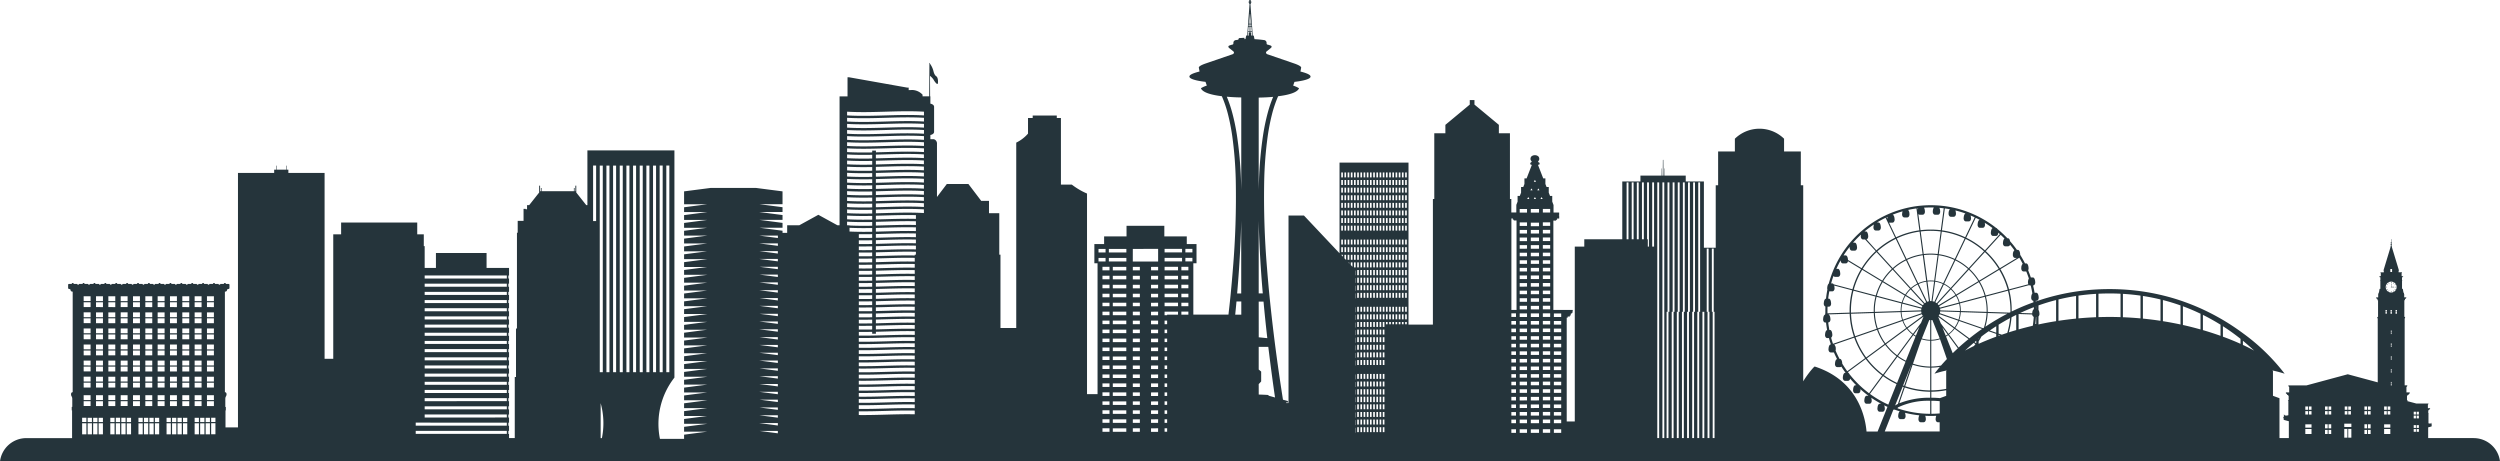 <svg xmlns="http://www.w3.org/2000/svg" xmlns:xlink="http://www.w3.org/1999/xlink" id="Group_1338" data-name="Group 1338" width="362.44" height="66.897" viewBox="0 0 362.44 66.897"><defs><clipPath id="clip-path"><rect id="Rectangle_924" data-name="Rectangle 924" width="362.44" height="66.897" fill="#25343b"></rect></clipPath></defs><g id="Group_1337" data-name="Group 1337" clip-path="url(#clip-path)"><path id="Path_942" data-name="Path 942" d="M3097.117,367.191a.047.047,0,0,0,.047.047.048.048,0,0,0,.034-.015h0l.216-.009a.043.043,0,0,0,.039.029.04.04,0,0,0,.033-.02l.011,0a.033.033,0,0,0,.027-.017l.09,0a.016.016,0,0,0,.015-.015.017.017,0,0,0-.015-.017l-.09,0a.032.032,0,0,0-.027-.017l-.011,0a.04.04,0,0,0-.033-.02.043.043,0,0,0-.039.03l-.216-.009h0l0,0-.008-.337a.032.032,0,0,0,.025-.029.03.03,0,0,0-.014-.024.032.032,0,0,0,0-.009.024.024,0,0,0-.013-.021l0-.118a.012.012,0,0,0-.011-.011.011.011,0,0,0-.011.011l0,.118a.024.024,0,0,0-.013.021.021.021,0,0,0,0,.009.03.03,0,0,0-.015.024.033.033,0,0,0,.024.029l-.008.333a.048.048,0,0,0-.027.042" transform="translate(-2750.5 -325.573)" fill="#25343b"></path><rect id="Rectangle_914" data-name="Rectangle 914" width="0.064" height="0.153" transform="translate(346.635 40.866)" fill="#25343b"></rect><rect id="Rectangle_915" data-name="Rectangle 915" width="0.065" height="0.153" transform="translate(346.264 40.981) rotate(-29.983)" fill="#25343b"></rect><path id="Path_943" data-name="Path 943" d="M3091.76,368.307l-.132-.076-.032.056.132.076Z" transform="translate(-2745.597 -327.02)" fill="#25343b"></path><rect id="Rectangle_916" data-name="Rectangle 916" width="0.153" height="0.064" transform="translate(345.913 41.582)" fill="#25343b"></rect><rect id="Rectangle_917" data-name="Rectangle 917" width="0.153" height="0.064" transform="translate(345.995 41.962) rotate(-29.941)" fill="#25343b"></rect><rect id="Rectangle_918" data-name="Rectangle 918" width="0.153" height="0.064" transform="matrix(0.501, -0.865, 0.865, 0.501, 346.257, 42.25)" fill="#25343b"></rect><rect id="Rectangle_919" data-name="Rectangle 919" width="0.064" height="0.153" transform="translate(346.628 42.216)" fill="#25343b"></rect><rect id="Rectangle_920" data-name="Rectangle 920" width="0.065" height="0.153" transform="translate(346.932 42.154) rotate(-30.03)" fill="#25343b"></rect><rect id="Rectangle_921" data-name="Rectangle 921" width="0.064" height="0.153" transform="translate(347.164 41.948) rotate(-60.059)" fill="#25343b"></rect><rect id="Rectangle_922" data-name="Rectangle 922" width="0.153" height="0.064" transform="translate(347.262 41.589)" fill="#25343b"></rect><rect id="Rectangle_923" data-name="Rectangle 923" width="0.153" height="0.064" transform="translate(347.168 41.294) rotate(-30.049)" fill="#25343b"></rect><path id="Path_944" data-name="Path 944" d="M3100.122,365.954l-.056-.032-.076.133.056.032Z" transform="translate(-2753.052 -324.969)" fill="#25343b"></path><path id="Path_945" data-name="Path 945" d="M358.626,63.512h-6.6V61.958l.495-.134V61.7l.047-.1-.069-.1v-.244c-.051.255-.43.113-.43.113V60.008l.047-.083h-.076v-.386l.076-.116h.084v-.073l.106-.076v-.091h-.32v-.513l.08-.1v-.066h-1.754L349,58.152v-.02l.072-.126h-.115v-.581l.115-.176h.126v-.109l.159-.115v-.137h-.482v-.773l.12-.148v-.1h-.377V46.194l.06-.106v-.146h-.106V43.524h.089v-.2h.086l.106-.142v-.073h-.3v-.46l-.035-.034v-.167h-.068l-.1-.574h-.113V40.745l.034-.071v-.04h-.038V40.2h.1v-.1h.066V40.03h-.221v-.422l.045-.06v-.072h-.482v-.233h.04v-.064l-1-3.3v-.1h-.023a.226.226,0,0,0-.028-.117c-.03-.038,0-.151.014-.167a.109.109,0,0,0-.018-.135.234.234,0,0,1-.021-.092.127.127,0,0,0,.039-.091.088.088,0,0,0-.045-.07.31.31,0,0,1-.007-.066V34.7s0-.036-.024-.036-.023.036-.023.036v.343a.321.321,0,0,1-.008.066.087.087,0,0,0-.045.069.127.127,0,0,0,.039.091.229.229,0,0,1-.022.092.108.108,0,0,0-.017.135c.014.016.044.129.014.167a.228.228,0,0,0-.028.117h-.023v.1l-1,3.3v.064h.039v.233h-.481v.072l.044.06v.422h-.221v.064H345v.1h.1v.437h-.038v.04l.033.071v1.134h-.112l-.1.574h-.068v.167l-.035.034v.46h-.3v.073l.106.142h.086v.2h.089v2.417h-.106v.146l.06.106v9.235l-4.346-1.172L334.4,55.869h-2.642v.1l.12.148v.773H331.4v.137l.159.115v.109h.126l.115.176v.581h-.115l.072.126v2.056s-.57.214-.647-.17v.367l-.1.148.071.148v.186l.746.2v2.441H330.47v-5.78l-.945-.348V53.806l-.082-.1.082.018c.852.179,1.695.456,1.695.456a29.2,29.2,0,0,0-6.061-5.878c-.113-.084-.228-.169-.345-.252-.78-.563-1.631-1.126-2.552-1.67-.114-.068-.229-.135-.345-.2-.8-.46-1.651-.9-2.553-1.321-.113-.053-.229-.106-.344-.157-.811-.364-1.662-.7-2.553-1.015-.113-.04-.229-.079-.344-.117-.818-.275-1.669-.524-2.553-.738-.114-.029-.229-.057-.345-.082q-1.234-.289-2.552-.486l-.345-.049q-1.239-.169-2.552-.248l-.345-.018q-.786-.038-1.6-.038t-1.6.038l-.345.018q-1.312.077-2.552.248l-.345.049q-1.318.195-2.552.486c-.116.026-.231.053-.345.082-.884.214-1.735.463-2.553.738-.115.039-.231.077-.344.117l-.068.026c0-.036,0-.071-.008-.107h.12a.3.3,0,0,0,.209-.1.544.544,0,0,0,.108-.419c-.032-.474-.2-.643-.327-.643h-.261q-.091-.534-.219-1.058a.3.3,0,0,0,.2-.1.544.544,0,0,0,.108-.419c-.032-.474-.2-.642-.327-.642h-.31q-.174-.529-.387-1.043a.634.634,0,0,0,.059-.35c-.032-.474-.2-.643-.328-.643h-.185q-.319-.637-.7-1.244c0-.024,0-.048,0-.074-.032-.474-.2-.643-.327-.643h-.147a15.371,15.371,0,0,0-.99-1.255c-.059-.314-.192-.431-.3-.431h-.091c-.1-.107-.2-.214-.309-.318q-.552-.552-1.149-1.04a.268.268,0,0,0-.178-.142,15.293,15.293,0,0,0-24.259,8.076c-.1.07-.2.253-.225.609a.759.759,0,0,0,.023.263q-.13.648-.2,1.312c-.13.006-.289.177-.32.642a.544.544,0,0,0,.108.419.305.305,0,0,0,.126.081c-.007.2-.012.391-.012.587,0,.142,0,.284.006.426a.079.079,0,0,0,.005.144h0c-.131,0-.3.168-.327.643a.543.543,0,0,0,.108.419.3.3,0,0,0,.209.1h.1q.062.551.162,1.092c-.126.021-.271.2-.3.64a.543.543,0,0,0,.108.419.3.3,0,0,0,.209.1h.245q.124.465.277.919h-.011c-.131,0-.3.168-.328.643a.543.543,0,0,0,.108.419.3.3,0,0,0,.209.1h.426a.248.248,0,0,0,.038,0q.212.492.459.968c-.126.02-.273.2-.3.64a.544.544,0,0,0,.108.419.3.3,0,0,0,.209.1h.426a.3.3,0,0,0,.18-.07q.29.461.614.9h-.07c-.131,0-.3.168-.328.643a.544.544,0,0,0,.108.419.3.3,0,0,0,.209.1h.426a.3.3,0,0,0,.209-.1.421.421,0,0,0,.1-.228q.42.5.885.964l0,0h-.123c-.131,0-.3.168-.327.643a.543.543,0,0,0,.108.419.3.3,0,0,0,.209.1h.426a.3.3,0,0,0,.209-.1.543.543,0,0,0,.108-.419c0-.025,0-.048-.006-.071q.564.507,1.17.952h-.267c-.131,0-.3.168-.328.643a.542.542,0,0,0,.108.419.3.3,0,0,0,.209.1h.426a.3.3,0,0,0,.209-.1.543.543,0,0,0,.108-.419,1.452,1.452,0,0,0-.063-.356,15.175,15.175,0,0,0,1.432.872h-.2c-.131,0-.3.168-.328.642a.544.544,0,0,0,.108.419.3.3,0,0,0,.209.1h.426a.3.3,0,0,0,.209-.1.543.543,0,0,0,.108-.419,1.336,1.336,0,0,0-.082-.41q.233.115.47.222l-1.427,3.572h-1.607a11.873,11.873,0,0,0-.536-2.632,10.669,10.669,0,0,0-.44-1.135,10.2,10.2,0,0,0-1.179-1.988s-.034-.05-.124-.16a9.8,9.8,0,0,0-1.106-1.182,10.245,10.245,0,0,0-1.206-.937,10.986,10.986,0,0,0-1.2-.692,12.323,12.323,0,0,0-1.2-.516c-.153-.058-.311-.113-.469-.163a.128.128,0,0,0-.132.029,9.461,9.461,0,0,0-.734.858,13.847,13.847,0,0,0-.853,1.242V26.859h-.347v-4.9h-2.429V20.112a5.105,5.105,0,0,0-7.132,0v1.851h-2.429v4.9h-.347v9.056h-1.715V26.309h-2.633v-.848h-3.013l0-1.022a.022.022,0,1,0-.044,0l-.005,1.022h-.163l-.021-2.256a.033.033,0,1,0-.066,0l-.021,2.256h-.2l-.007-1.022a.02.02,0,1,0-.041,0l-.007,1.022h-2.98v.848H235.19v8.378h-5.507V35.75h-1.377V61.1h-1.17V46.057h.141v-.169h.309v-.15h.131v-.244l.239-.119.063-.439H225.2V31.981h.4v-.119h.14v-.182h.309v-.388h-.078l-.006-.013h.077v-.471h-.817V29.728l-.187-.5V28.41h-.318l-.187-.482v-.82h-.319l-.168-.434v-.808h-.313l-.752-1.938.12-.086h.1v-.257H223.1l-.117-.168v-.035a.408.408,0,0,0,.175-.335.522.522,0,0,0-.131-.369.791.791,0,0,0-1.01,0,.521.521,0,0,0-.131.362.416.416,0,0,0,.176.342v.035l-.117.168h-.093v.257h.1l.12.086-.752,1.938h-.314v.808l-.168.434h-.319v.82l-.187.482h-.318v.822l-.182.468-.005,1.107h-.722V28.849h-.2V19.323H217.3V18.1l-3.539-2.938v-.654h-.68v.654L209.545,18.1v1.223h-1.609v9.526h-.2V47.057H204.2V23.574h-10V36.718l-5.156-5.468h-2.24V58.437h-.357l.021-.087h.249a.049.049,0,0,0,.044-.025.051.051,0,0,0,0-.051l-.072-.124a.052.052,0,0,0-.03-.022L186,57.946q-.488-3.089-.91-6.189-.545-4.019-.963-8.052c0-.033-.006-.068-.01-.1q-.049-.49-.1-.979c0-.033-.007-.068-.01-.1q-.172-1.783-.313-3.568a123.327,123.327,0,0,1-.413-12.851,56.181,56.181,0,0,1,.51-6.389,30.108,30.108,0,0,1,.613-3.129,17,17,0,0,1,.894-2.637c1.414-.172,2.72-.5,3.017-1.115a.049.049,0,0,0-.017-.064,4.237,4.237,0,0,0-.82-.363l.187-.541c.352-.038,2.3-.27,2.332-.75.011-.16-.13-.412-1.465-.749l.1-.535a.1.1,0,0,0,0-.072c-.041-.144-.341-.321-.893-.525l-4.035-1.385s-.154-.088-.165-.21a.27.27,0,0,1,.128-.219l.556-.449c.015-.01.145-.109.128-.224-.01-.068-.066-.12-.166-.156a4.013,4.013,0,0,0-.475-.142s-.076-.012-.087-.182a.441.441,0,0,0-.081-.31.436.436,0,0,0-.316-.154c-.007,0-.585-.09-1.354-.129l-.1-.479a.05.05,0,0,0-.05-.04h-.1l-.044-.565a.032.032,0,0,0,0-.01l-.053-.709h0a.035.035,0,0,0,0-.01l-.028-.37h0v0a.032.032,0,0,0,0-.009l-.112-1.493h0v0a.029.029,0,0,0,0-.009l-.033-.444h0a.02.02,0,0,0,0,0,.024.024,0,0,0,0-.007l-.037-.5a.035.035,0,0,0,0-.01l-.034-.462.035-.009A.051.051,0,0,0,181.354.5l.069-.21a.052.052,0,0,0-.007-.046.052.052,0,0,0-.042-.02h-.045V.051A.05.05,0,0,0,181.279,0h-.118a.05.05,0,0,0-.051.051V.225h-.045a.049.049,0,0,0-.041.02.053.053,0,0,0-.008.046l.069.21a.051.051,0,0,0,.036.033l.035.009-.034.462a.035.035,0,0,0,0,.01l-.037.5a.027.027,0,0,0,0,.008v0h0l-.033.444a.034.034,0,0,0,0,.01l-.113,1.494a.034.034,0,0,0,0,.01l-.028.371a.034.034,0,0,0,0,.01h0l-.053.709a.031.031,0,0,0,0,.01l-.044.565h-.1a.051.051,0,0,0-.05.04l-.1.479-.15.008V5.53a.053.053,0,0,0-.016-.037.051.051,0,0,0-.038-.013l-.71.045a.051.051,0,0,0-.043.028l-.1.211c-.184.022-.292.038-.294.04a.437.437,0,0,0-.319.154.446.446,0,0,0-.081.31c-.011.169-.084.182-.093.183a4.218,4.218,0,0,0-.468.141c-.1.036-.156.088-.166.156-.016.115.113.214.126.223l.558.449a.273.273,0,0,1,.128.22c-.011.121-.157.206-.157.207l-4.044,1.388c-.552.2-.852.381-.892.525a.1.1,0,0,0,0,.072l.1.535c-1.337.338-1.478.589-1.466.749.034.481,1.98.712,2.332.75l.187.541a4.237,4.237,0,0,0-.82.363.049.049,0,0,0-.017.064c.3.615,1.6.943,3.017,1.115a17,17,0,0,1,.894,2.637,30.1,30.1,0,0,1,.613,3.129,56.185,56.185,0,0,1,.51,6.389,123.616,123.616,0,0,1-.412,12.851q-.14,1.786-.314,3.568c0,.033-.006.068-.009.1q-.047.49-.1.979c0,.034-.007.068-.01.1-.065.638-.142,1.274-.213,1.912h-5.092v-7.45h.461V35.383h-1.412V34.268H168.8V32.739h-5.481v1.529H160.07v1.115h-1.413v2.784h.461V57.139h-1.526V28.06a10.188,10.188,0,0,1-2.2-1.293h-1.583V17.111h-.6v-.362h-3.493v.362h-.679v2.26a5.372,5.372,0,0,1-1.706,1.306V47.555h-2.287V36.924h-.172V30.908h-1.491V29.124h-1.125l-1.86-2.447h-3.13l-1.427,1.881V20.88a.657.657,0,0,0-.45-.7h-.507v-.609s.539-.087.539-.462V15.49c0-.376-.539-.462-.539-.462V13.969h-.038L134.828,11a2.209,2.209,0,0,1,.5.522,2.635,2.635,0,0,0,.324.474c.1.115.171.17.23.17a.083.083,0,0,0,.031-.005c.068-.025.068-.119.068-.127.058-.792-.225-.966-.24-.974s-.269-.139-.41-.738a3.088,3.088,0,0,0-.512-1.095V9.155a.039.039,0,0,0-.077,0l-.028,4.814h-.965v-.241a2.123,2.123,0,0,0-1.405-.678c-.223,0-.429.007-.607.017V12.7h-.221l-8.438-1.5h-.206v2.772h-1.155V32.656H121.4L118.64,31.14l-2.756,1.516h-1.763v1.1h-.673v-.305l-3.359-.437h3.359v-.7l-3.359-.437h3.359v-.7l-3.359-.437h3.359v-.7l-3.358-.436h3.358V27.744l-3.863-.5h-6.547l-3.863.5v1.868h3.358l-3.358.436v.7h3.359l-3.359.437v.7h3.359l-3.359.437v.7h3.359l-3.359.437v.7h3.358l-3.358.436v.7h3.359l-3.359.437v.7h3.358l-3.358.437v.7h3.359l-3.359.437v.7h3.358l-3.358.436v.7h3.359l-3.359.437v.7h3.358l-3.358.437v.7h3.359l-3.359.437v.7h3.359l-3.359.436v.7h3.358l-3.358.436v.7h3.36l-3.36.437v.7h3.359l-3.359.437v.7h3.359l-3.359.437v.7h3.358l-3.358.436v.7h3.359l-3.359.437v.7h3.359l-3.359.437v.7h3.359l-3.359.437v.7h3.358l-3.358.436v.7h3.359l-3.359.437v.7h3.359l-3.359.437v.7h3.359l-3.359.437v.7h3.359l-3.359.436v.7h3.359l-3.359.437v.7h3.359l-3.359.437v.7h3.359l-3.359.437v.7h3.358l-3.358.436v.606h-3.5a10.9,10.9,0,0,1,2.1-8.878V21.8H85.159v7.94h-.166l-1.448-1.831v-.992h-.133v.8H83.3v-.457h-.1v.462H78.515v-.462h-.1v.457H78.3v-.8h-.133v.992l-1.448,1.831h-.309v.6h-.2v-.062h-.308v1.742h-.848V33.74h-.108v13.89h-.139v7.03h-.179v8.852H73.8v-.606h-.1v-.441h.1v-.744h-.1v-.441h.1v-.744h-.1v-.441h.1V59.35h-.1v-.441h.1v-.744h-.1v-.441h.1V56.98h-.1v-.441h.1v-.744h-.1v-.441h.1v-.744h-.1v-.442h.1v-.744h-.1v-.441h.1v-.744h-.1V51.8h.1v-.744h-.1v-.441h.1v-.744h-.1v-.441h.1v-.744h-.1v-.441h.1V47.5h-.1v-.441h.1v-.744h-.1V45.87h.1v-.744h-.1v-.441h.1v-.744h-.1V43.5h.1v-.744h-.1v-.441h.1V41.57h-.1v-.441h.1v-.744h-.1v-.442h.1v-1.1H70.541V36.679H63.2V38.84H61.567V35.688H61.44V33.975h-.951V32.263H49.454v1.712H48.313V52.018H47.057V25.069h-5.25V24.6h-.276V24.05a.034.034,0,1,0-.067,0V24.6H40.136V24.05a.034.034,0,1,0-.067,0V24.6h-.321v.473H34.5V61.962H32.692V59.5h.05v-.509h-.076V57.843c0-.4.177-.369.177-.686s-.238-.3-.238-.3V42.282c.3,0,.305-.219.305-.221,0-.155.218-.169.218-.169a.138.138,0,0,0,.139-.135v-.463c0-.155-.2-.133-.2-.133h-.31s-.04-.137-.157-.137-.157.137-.157.137h-.49a.145.145,0,0,1-.284,0h-.49s-.041-.137-.157-.137-.157.137-.157.137h-.49a.145.145,0,0,1-.284,0H29.6s-.041-.137-.157-.137-.157.137-.157.137H28.8a.145.145,0,0,1-.284,0h-.491s-.04-.137-.157-.137-.157.137-.157.137h-.49a.145.145,0,0,1-.284,0h-.49s-.041-.137-.157-.137-.157.137-.157.137h-.49a.145.145,0,0,1-.284,0h-.49s-.041-.137-.157-.137-.157.137-.157.137h-.491a.145.145,0,0,1-.284,0H23.29s-.04-.137-.157-.137-.157.137-.157.137h-.49a.145.145,0,0,1-.284,0h-.457s-.041-.137-.157-.137-.157.137-.157.137h-.49a.145.145,0,0,1-.284,0h-.49s-.041-.137-.157-.137-.157.137-.157.137h-.491a.145.145,0,0,1-.284,0h-.491s-.04-.137-.157-.137-.157.137-.157.137h-.49a.145.145,0,0,1-.284,0h-.49s-.041-.137-.157-.137-.157.137-.157.137h-.49a.145.145,0,0,1-.284,0h-.49s-.041-.137-.157-.137-.157.137-.157.137h-.491a.145.145,0,0,1-.284,0h-.491s-.04-.137-.157-.137-.157.137-.157.137h-.49a.145.145,0,0,1-.284,0h-.49s-.041-.137-.157-.137-.157.137-.157.137h-.49a.145.145,0,0,1-.284,0H10.7s-.041-.137-.157-.137-.157.137-.157.137h-.31s-.2-.022-.2.133v.463a.139.139,0,0,0,.139.135s.218.014.218.169c0,0,0,.221.305.221v14.58s-.238-.022-.238.3.177.288.177.686v1.143H10.4V59.5h.05v4.017H3.814A3.84,3.84,0,0,0,0,66.9H362.44a3.84,3.84,0,0,0-3.814-3.384m-18.188-1.329h.452V63.45h-.452Zm6.1-2.092h-.387v-.486h.387Zm-.387-1.164h.387v.485h-.387Zm.618-13.451h-.2v-.239h.2Zm-.2-.531h.2v.239h-.2Zm.047,10.42h.106V55.6h-.106Zm.106.522h-.106v-.239h.106Zm-.106-2.1h.106v.239h-.106Zm0-.284h.106v.239h-.106Zm0-1.581h.106v.238h-.106Zm0-.283h.106v.238h-.106Zm0-1.582h.106v.239h-.106Zm0-.283h.106v.238h-.106Zm0-1.583h.106v.239h-.106Zm0-.283h.106v.239h-.106Zm.682-2.667h.2v.239h-.2Zm3.06,14.445h.323v.405h-.323Zm0,.567h.323v.405h-.323Zm0,1.377h.323v.405h-.323Zm0,.567h.323V62.6h-.323Zm-.428-2.511h.323v.405h-.323Zm0,.567h.323v.405h-.323Zm0,1.377h.323v.405h-.323Zm0,.567h.323V62.6h-.323ZM347.5,45.184h-.2v-.239h.2ZM346.542,39h.252v.437h-.252Zm.122,1.827a.792.792,0,1,1-.792.792.791.791,0,0,1,.792-.792m-.824,4.12h.2v.239h-.2Zm0,.292h.2v.239h-.2Zm-.2,13.69h.387v.485h-.387Zm0,.678h.387v.486h-.387Zm0,1.91h.9V62h-.9Zm0,.679h.9v.726h-.9Zm-2.343-3.266h.386v.485h-.386Zm0,.678h.386v.486h-.386Zm0,1.9h.386V62.1h-.386Zm0,.822h.386v.588h-.386Zm-.513-3.4h.387v.485h-.387Zm0,.678h.387v.486h-.387Zm0,1.9h.387V62.1h-.387Zm0,.822h.387v.588h-.387Zm-2.343-3.4h.386v.485h-.386Zm0,.678h.386v.486h-.386Zm-.513-.678h.386v.485h-.386Zm0,.678h.386v.486h-.386Zm-.066,1.816h1.03v.485h-1.03Zm0,.762h.452V63.45h-.452Zm-2.278-3.256h.387v.485h-.387Zm0,.678h.387v.486h-.387Zm0,1.9h.387V62.1h-.387Zm0,.822h.387v.588h-.387Zm-.513-3.4h.386v.485h-.386Zm0,.678h.386v.486h-.386Zm0,1.9h.386V62.1h-.386Zm0,.822h.386v.588h-.386Zm-2.344-3.4h.387v.485h-.387Zm0,.678h.387v.486h-.387Zm-.512-.678h.387v.485h-.387Zm0,.678h.387v.486h-.387Zm0,1.91h.9V62h-.9Zm0,.679h.9v.726h-.9ZM96.6,23.994h.439V53.957H96.6Zm-.966,0h.439V53.957h-.439Zm180.674,28.3a8.106,8.106,0,0,1-1.143-.691l2.219-3.013q.156.111.321.208Zm.823.524-1.078,3.119-.153-.055,1.225-3.066.005,0m.821-11.688a4.367,4.367,0,0,0-.925.625l-2.522-2.765a8.137,8.137,0,0,1,1.83-1.237Zm-1.472-3.446a8.044,8.044,0,0,1,2.277-.679l.494,3.71a4.319,4.319,0,0,0-1.156.346Zm.429,4.178a4.4,4.4,0,0,0-.693.842l-3.2-1.937a8.161,8.161,0,0,1,1.374-1.67Zm1.622,3.293a1.358,1.358,0,0,0,.047.252l-2.7.936a4.207,4.207,0,0,1-.2-1.095Zm-2.86-.067c0-.019,0-.039,0-.058a4.221,4.221,0,0,1,.122-1.007l2.761.731a1.386,1.386,0,0,0-.027.241Zm2.959.469a1.375,1.375,0,0,0,.119.225l-2.3,1.693a4.227,4.227,0,0,1-.519-.982ZM278.6,44.6l-2.761-.732a4.211,4.211,0,0,1,.409-.961l2.443,1.478a1.4,1.4,0,0,0-.091.215m-2.461-1.758a4.343,4.343,0,0,0-.423.994l-3.619-.959a8.066,8.066,0,0,1,.84-1.972Zm-.465,1.149a4.359,4.359,0,0,0-.126,1.04c0,.021,0,.041,0,.062l-3.742.122q0-.092,0-.184a8.1,8.1,0,0,1,.25-2Zm-.121,1.262a4.343,4.343,0,0,0,.211,1.132l-3.538,1.227a8.065,8.065,0,0,1-.413-2.237Zm.262,1.283a4.354,4.354,0,0,0,.537,1.015l-3.014,2.219a8.094,8.094,0,0,1-1.06-2.007Zm.632,1.144a4.407,4.407,0,0,0,.814.815l-2.219,3.013a8.176,8.176,0,0,1-1.609-1.609Zm1.019.806.806-1.095-.514,1.285c-.1-.059-.2-.123-.293-.19m-.129-.095a4.272,4.272,0,0,1-.787-.788l2.3-1.693.01.011-.351.879Zm1.437-4.143-2.443-1.478a4.266,4.266,0,0,1,.67-.814l1.924,2.109a1.389,1.389,0,0,0-.151.183m-1.655-2.4a4.248,4.248,0,0,1,.894-.6l1.233,2.576a1.4,1.4,0,0,0-.2.137Zm1.038-.673a4.194,4.194,0,0,1,1.117-.334l.377,2.832a1.367,1.367,0,0,0-.262.078Zm.765-4.192a8.112,8.112,0,0,1,1.982,0l-.494,3.711a4.258,4.258,0,0,0-.994,0Zm15.7,8.606a.442.442,0,0,0,.106.264.3.3,0,0,0,.117.078q-.037.618-.123,1.222a.773.773,0,0,0-.032.077c-.714.168-1.4.345-2.041.527V45.526Zm-11.8-3.633a4.268,4.268,0,0,1,.67.814l-2.443,1.478a1.4,1.4,0,0,0-.15-.183Zm-2.042,2a1.4,1.4,0,0,0-.2-.137l1.233-2.576a4.253,4.253,0,0,1,.894.6Zm8.628,4.282-.932-.323c.3-.21.611-.419.932-.625Zm-3.235,1.925c-.742.356-1.181.605-1.287.666.384-.363.809-.738,1.254-1.116l.249.183c-.069.092-.143.178-.216.267m.332-.157.006-.007v0l-.006,0m-.022-.238-.218-.161c.083-.07.16-.139.246-.209v.329l-.027.041m.372-1.724c-.117.084-.231.168-.345.252-.346.256-.672.511-.988.765l-2.053-1.511a4.361,4.361,0,0,0,.537-1.015l3.344,1.16c-.168.117-.334.233-.5.35m.084,1.01c-.028.049-.055.1-.084.146v-.081l.084-.065m-3-2.712-2.7-.936a1.375,1.375,0,0,0,.046-.252l2.856.093a4.208,4.208,0,0,1-.2,1.095m-.052.151a4.232,4.232,0,0,1-.519.982l-2.3-1.692a1.379,1.379,0,0,0,.119-.226Zm-.511,1.186,2.019,1.486c-.518.419-1,.83-1.435,1.226l-1.4-1.9a4.408,4.408,0,0,0,.814-.815m6.377,1V48.53l.221.077-.221.077m-.345.125c-1.01.371-1.865.729-2.552,1.04V49.5c.146-.225.281-.457.4-.7q.5-.389,1.054-.776l1.094.379Zm-1.894-1.225-3.456-1.2a4.333,4.333,0,0,0,.21-1.132l3.741.122a8.058,8.058,0,0,1-.383,2.133l-.113.076m-3.369-2.495L281.291,45a1.383,1.383,0,0,0-.027-.241l2.761-.731a4.239,4.239,0,0,1,.122,1.007c0,.019,0,.039,0,.058m-2.923-.488a1.36,1.36,0,0,0-.091-.215l2.443-1.478a4.222,4.222,0,0,1,.409.961Zm2.05,3a4.271,4.271,0,0,1-.787.788l-1.124-1.526-.378-.946Zm-.916.882c-.09.063-.181.124-.275.181l-.484-1.212Zm.076.1L283.84,50.5c-.265.243-.51.477-.744.705l-.966-2.418q.156-.093.3-.2m9.873-2.941v2.208c-.371.108-.725.218-1.071.327A11.69,11.69,0,0,0,291.622,46q.337-.178.684-.35m-1.292,2.606c-.274.089-.539.178-.8.267l-.464-.161V47.074c.53-.331,1.088-.653,1.668-.966a11.474,11.474,0,0,1-.408,2.147m-1.261-2.08c-.116.067-.23.134-.345.2-.55.325-1.072.657-1.572.992a8.216,8.216,0,0,0,.334-1.988l2.869.093q-.663.342-1.285.7m-1.737-.959-3.742-.122c0-.021,0-.041,0-.062a4.358,4.358,0,0,0-.126-1.04l3.619-.959a8.1,8.1,0,0,1,.25,2c0,.062,0,.123,0,.184m-3.908-1.379a4.329,4.329,0,0,0-.423-.994l3.2-1.937a8.065,8.065,0,0,1,.84,1.972Zm-.506-1.131a4.391,4.391,0,0,0-.693-.842L285.43,39.1a8.163,8.163,0,0,1,1.374,1.67Zm-.811-.95a4.372,4.372,0,0,0-.925-.625l1.616-3.377a8.139,8.139,0,0,1,1.83,1.237Zm-1.069-.694a4.32,4.32,0,0,0-1.156-.346l.494-3.71a8.042,8.042,0,0,1,2.277.679Zm-1.172-.219a4.193,4.193,0,0,1,1.117.334l-1.233,2.576a1.37,1.37,0,0,0-.262-.078Zm.664,8.22a4.216,4.216,0,0,1-1.223.2V46.41a1.35,1.35,0,0,0,.156-.018Zm.047.119.994,2.876c-.33.347-.614.663-.853.94a8.115,8.115,0,0,1-1.41.141V49.394a4.348,4.348,0,0,0,1.27-.213m-.025,4.008c-.519.612-.784.987-.784.987s.843-.277,1.7-.456l.082-.018-.082.1v2.573a11.589,11.589,0,0,1-2.155.218V53.3a8.277,8.277,0,0,0,1.244-.108m.911,3.385v.81l-.9.331c-.408-.036-.828-.057-1.256-.059v-.868a11.771,11.771,0,0,0,2.155-.215M295.2,46.966h-.13q.063-.5.093-1.015h.038Zm-.332-2.154c-.111.055-.224.238-.25.619l-1.733-.057q.946-.445,1.973-.839c0,.092.008.184.01.276m-3.4.442-.139.07-3.161-.1c0-.063,0-.126,0-.189a8.26,8.26,0,0,0-.255-2.04l3.191-.845a11.546,11.546,0,0,1,.364,2.885c0,.074,0,.148,0,.222m-3.594-2.416a8.219,8.219,0,0,0-.858-2.014l2.823-1.707a11.5,11.5,0,0,1,1.225,2.876Zm-.941-2.151a8.317,8.317,0,0,0-1.4-1.706l2.223-2.437a11.662,11.662,0,0,1,2,2.436Zm-1.521-1.814a8.288,8.288,0,0,0-1.869-1.263l1.424-2.977a11.61,11.61,0,0,1,2.668,1.8Zm-2.013-1.332a8.2,8.2,0,0,0-2.325-.693l.436-3.271a11.479,11.479,0,0,1,3.314.988Zm-2.483-.715a8.281,8.281,0,0,0-2.025,0l-.436-3.272a11.639,11.639,0,0,1,2.9,0Zm-2.183.021a8.194,8.194,0,0,0-2.325.693l-1.424-2.977a11.475,11.475,0,0,1,3.314-.988Zm-2.469.762a8.291,8.291,0,0,0-1.869,1.263l-2.223-2.437a11.609,11.609,0,0,1,2.668-1.8Zm-1.987,1.371a8.33,8.33,0,0,0-1.4,1.706l-2.823-1.708a11.662,11.662,0,0,1,2-2.436ZM272.8,40.823a8.226,8.226,0,0,0-.858,2.014l-3.19-.845a11.5,11.5,0,0,1,1.225-2.876Zm-.9,2.168a8.247,8.247,0,0,0-.255,2.04c0,.063,0,.126,0,.189l-3.3.108q0-.148,0-.3a11.544,11.544,0,0,1,.364-2.885Zm-.247,2.389a8.216,8.216,0,0,0,.422,2.285l-3.118,1.081a11.5,11.5,0,0,1-.6-3.259Zm.475,2.435a8.251,8.251,0,0,0,1.082,2.05l-2.657,1.956a11.548,11.548,0,0,1-1.543-2.924Zm1.176,2.178a8.338,8.338,0,0,0,1.643,1.643l-1.957,2.657a11.671,11.671,0,0,1-2.343-2.344Zm1.772,1.738a8.309,8.309,0,0,0,1.178.712l-1.227,3.071a11.577,11.577,0,0,1-1.907-1.127Zm.758,4.329.161.058-.844,2.442a4.265,4.265,0,0,0-.408.231Zm-.689,3.008a10.215,10.215,0,0,1,4.686-.964v1.889A14.9,14.9,0,0,1,275.1,59.2Zm.209-.6.792-2.293a11.7,11.7,0,0,0,3.685.617v.868a11.675,11.675,0,0,0-4.478.808m.855-2.474,1.078-3.12a8.231,8.231,0,0,0,2.545.426v3.3a11.52,11.52,0,0,1-3.623-.607m1.13-3.271,1.09-3.154.151-.379a4.345,4.345,0,0,0,1.251.206v3.744a8.075,8.075,0,0,1-2.492-.418m1.289-3.651,1.068-2.673a1.356,1.356,0,0,0,.136.014v2.856a4.214,4.214,0,0,1-1.2-.2m1.181-5.415-.377-2.832a4.115,4.115,0,0,1,.96,0l-.377,2.832c-.034,0-.068,0-.1,0s-.069,0-.1,0m.183,14.45c.414,0,.817.024,1.21.058v1.776q-.6.051-1.21.055Zm45.169-8.7c.591.486,1.133.968,1.625,1.432-.12-.07-.678-.386-1.625-.826Zm-2.9-2.109a30.44,30.44,0,0,1,2.552,1.829v.727c-.687-.311-1.542-.668-2.552-1.04Zm-2.9-1.643c.908.45,1.759.929,2.553,1.425v1.61c-.77-.275-1.622-.555-2.553-.826Zm-2.9-1.249c.895.33,1.746.693,2.553,1.082v2.277c-.8-.226-1.649-.444-2.553-.646Zm-2.9-.9c.887.226,1.738.487,2.553.778v2.762q-1.218-.263-2.553-.478Zm-2.9-.592c.881.135,1.732.305,2.552.506v3.093c-.82-.124-1.671-.232-2.552-.319Zm-2.9-.307q1.315.078,2.552.256v3.3c-.826-.076-1.677-.133-2.552-.168Zm-3.54-.019q.784-.038,1.6-.039t1.6.039v3.393q-.786-.027-1.6-.026t-1.6.026Zm-2.9.275q1.237-.177,2.552-.256v3.386c-.875.035-1.726.092-2.552.168Zm-2.9.557c.82-.2,1.671-.372,2.552-.506v3.28c-.881.087-1.732.195-2.552.319Zm-.345.086V46.56q-1.335.213-2.553.478V45.876a.283.283,0,0,0,.026-.021.542.542,0,0,0,.108-.419,1.079,1.079,0,0,0-.135-.51v-.648c.814-.291,1.666-.552,2.553-.778m-2.9.9v.392h-.012c0-.128-.008-.255-.013-.382l.025-.01m-.883-3.017h.1q.143.568.241,1.152a.982.982,0,0,0-.161.548.544.544,0,0,0,.108.419.3.3,0,0,0,.194.1c.007.075.011.15.017.225-.751.273-1.479.562-2.172.873-.115.051-.23.1-.344.157q-.324.15-.638.3c0-.042,0-.084,0-.126A11.743,11.743,0,0,0,291.3,42.1l2.872-.761a.3.3,0,0,0,.149.047m-1.568-4.024q.259.431.489.88a.839.839,0,0,0-.2.593.543.543,0,0,0,.108.419.3.3,0,0,0,.209.1h.4q.206.5.377,1.02a1.12,1.12,0,0,0-.126.5.655.655,0,0,0,.051.335l-2.8.741a11.7,11.7,0,0,0-1.246-2.926Zm-2.146-2.78c-.1.071-.2.254-.223.607a.543.543,0,0,0,.108.419.3.3,0,0,0,.209.1h.426a.3.3,0,0,0,.209-.1.372.372,0,0,0,.077-.132q.324.389.621.8a.817.817,0,0,0-.213.6.543.543,0,0,0,.108.419.3.3,0,0,0,.209.1h.256l-2.467,1.492a11.851,11.851,0,0,0-2.039-2.478l2.158-2.366q.286.264.559.543m-3.6-2.716c-.124.027-.265.2-.294.638a.543.543,0,0,0,.108.419.3.3,0,0,0,.21.1h.426a.3.3,0,0,0,.209-.1.544.544,0,0,0,.108-.419,1.744,1.744,0,0,0-.026-.209q.583.36,1.13.77c-.111.058-.221.241-.247.621a.543.543,0,0,0,.108.419.3.3,0,0,0,.209.1h.426a.3.3,0,0,0,.209-.1.519.519,0,0,0,.11-.383c.079.068.157.138.234.208l-2.158,2.366a11.8,11.8,0,0,0-2.714-1.834l1.383-2.89q.288.14.569.292m-4.318-1.534a.9.9,0,0,0-.185.574.544.544,0,0,0,.108.419.3.3,0,0,0,.209.1h.426a.3.3,0,0,0,.209-.1.543.543,0,0,0,.108-.419,1.356,1.356,0,0,0-.079-.4,14.841,14.841,0,0,1,1.467.443c-.116.047-.238.229-.265.629a.544.544,0,0,0,.108.419.3.3,0,0,0,.209.1h.426a.3.3,0,0,0,.209-.1.543.543,0,0,0,.108-.419,1.48,1.48,0,0,0-.059-.342q.3.128.6.27l-1.383,2.89a11.669,11.669,0,0,0-3.371-1.005l.423-3.176q.366.05.726.119m-4.361.792h.426a.3.3,0,0,0,.209-.1.543.543,0,0,0,.108-.419,1.1,1.1,0,0,0-.13-.5c.319-.02.641-.032.966-.032.155,0,.309,0,.462.008a1.038,1.038,0,0,0-.146.528.543.543,0,0,0,.108.419.3.3,0,0,0,.209.1h.426a.3.3,0,0,0,.209-.1.543.543,0,0,0,.108-.419,1.154,1.154,0,0,0-.117-.482c.213.018.426.039.636.066l-.423,3.177a11.846,11.846,0,0,0-2.947,0l-.311-2.337a.3.3,0,0,0,.205.093m-.228-.943a.994.994,0,0,0-.063.211l-.027-.2.089-.01m-4.162,2.093h.426a.3.3,0,0,0,.209-.1.543.543,0,0,0,.108-.419c-.028-.422-.162-.6-.283-.636a14.878,14.878,0,0,1,1.441-.489,1.437,1.437,0,0,0-.067.368.543.543,0,0,0,.108.419.3.3,0,0,0,.209.1h.426a.3.3,0,0,0,.209-.1.543.543,0,0,0,.108-.419.909.909,0,0,0-.183-.572q.592-.132,1.2-.216l.423,3.176a11.667,11.667,0,0,0-3.371,1.005l-1.018-2.127a.269.269,0,0,0,.051.006m-.264-.841a1.453,1.453,0,0,0-.05.286l-.1-.214.153-.072m-1.986,1.1a1.442,1.442,0,0,0-.065.363.544.544,0,0,0,.108.419.3.3,0,0,0,.209.1h.426a.3.3,0,0,0,.209-.1.543.543,0,0,0,.108-.419c-.032-.474-.2-.642-.328-.642h-.23q.607-.371,1.251-.685l1.383,2.89a11.8,11.8,0,0,0-2.714,1.834L270.6,34.7a.305.305,0,0,0,.134-.084.542.542,0,0,0,.108-.419c-.032-.474-.2-.643-.328-.643h-.2a15.022,15.022,0,0,1,1.374-1.023m-3.52,3.229c0,.019,0,.038-.005.059a.543.543,0,0,0,.108.419.3.3,0,0,0,.209.1h.426a.3.3,0,0,0,.209-.1.543.543,0,0,0,.108-.419c-.032-.474-.2-.642-.328-.642h-.241a15.048,15.048,0,0,1,1.115-1.144l.022.024c-.006.044-.012.09-.015.141a.543.543,0,0,0,.108.419.3.3,0,0,0,.209.1h.3l1.537,1.686a11.844,11.844,0,0,0-2.039,2.478l-1.976-1.195c0-.006,0-.011,0-.017-.032-.474-.2-.642-.328-.642h-.314a15.019,15.019,0,0,1,.9-1.262m-2.357,4.248c.006.009.013.017.02.025a.3.3,0,0,0,.21.1h.426a.3.3,0,0,0,.209-.1.544.544,0,0,0,.108-.419c-.032-.474-.2-.643-.328-.643h-.231q.284-.639.625-1.245a.5.5,0,0,0,.11.357.3.3,0,0,0,.209.1h.426a.3.3,0,0,0,.209-.1.416.416,0,0,0,.1-.221l1.9,1.15a11.7,11.7,0,0,0-1.246,2.926l-2.729-.723a.245.245,0,0,0-.2-.135h-.163q.149-.545.338-1.073m-.867,5.019c0-.191,0-.382.012-.572h.19a.3.3,0,0,0,.209-.1.543.543,0,0,0,.108-.419c-.032-.474-.2-.643-.328-.643h-.09q.062-.535.161-1.058h.441a.3.3,0,0,0,.209-.1.543.543,0,0,0,.108-.419,1.529,1.529,0,0,0-.052-.321l2.607.691a11.737,11.737,0,0,0-.371,2.934q0,.152,0,.3l-3.2.1q-.006-.2-.006-.407m.8,4.828q-.151-.441-.274-.894a.305.305,0,0,0,.066-.053.543.543,0,0,0,.108-.419c-.032-.474-.2-.643-.327-.643h-.1q-.1-.538-.167-1.09h.005a.3.3,0,0,0,.209-.1.543.543,0,0,0,.108-.419c-.032-.474-.2-.643-.328-.643h-.083a.039.039,0,0,1,0,0l3.2-.1a11.7,11.7,0,0,0,.613,3.315Zm2.071,3.974q-.389-.532-.731-1.1c0-.014,0-.029,0-.044-.032-.474-.2-.643-.328-.643h-.06q-.314-.588-.576-1.205a.742.742,0,0,0,.026-.272.8.8,0,0,0-.22-.6l2.9-1.006a11.742,11.742,0,0,0,1.57,2.975Zm3.158,3.194a15.092,15.092,0,0,1-2.842-2.775.4.4,0,0,0-.139-.181l-.083-.109,2.579-1.9a11.863,11.863,0,0,0,2.384,2.385Zm.129.094,1.9-2.579a11.774,11.774,0,0,0,1.95,1.151l-1.19,2.98a14.975,14.975,0,0,1-2.659-1.552m3.4,2.274a.227.227,0,0,0,.08.016.221.221,0,0,0,.085-.018q.378.138.763.256c-.1.067-.206.251-.23.611a.544.544,0,0,0,.108.419.3.3,0,0,0,.209.1h.426a.3.3,0,0,0,.209-.1.543.543,0,0,0,.108-.419,1.35,1.35,0,0,0-.08-.4,15.259,15.259,0,0,0,2.077.367,1.153,1.153,0,0,0-.118.484.542.542,0,0,0,.108.419.3.3,0,0,0,.209.1h.426a.3.3,0,0,0,.209-.1.543.543,0,0,0,.108-.419,1.331,1.331,0,0,0-.085-.416q.4.02.8.021t.8-.021a1.329,1.329,0,0,0-.085.416.544.544,0,0,0,.108.419.3.3,0,0,0,.21.1h.261V62.55h-7.96ZM248.176,36.046h.271V45.2h.12V63.512H248.3V45.2h-.12Zm-.742,0h.272V45.2h.12V63.512h-.272V45.2h-.12Zm-.407,9.158h.057V63.512h-.271V45.2Zm-.823,0V26.441h.271V45.2h-.133V63.512h-.272V45.2Zm-.742,0V26.441h.272V45.2H245.6V63.512h-.272V45.2Zm-.742,0V26.441h.271V45.2h-.134V63.512h-.272V45.2Zm-.742,0V26.441h.271V45.2h-.134V63.512h-.272V45.2Zm-.742,0V26.441h.271V45.2h-.133V63.512H243.1V45.2Zm-.742,0V26.441h.271V45.2h-.134V63.512h-.272V45.2Zm-.742,0V26.441h.271V45.2h-.134V63.512h-.272V45.2Zm-.471,18.308h-.272V26.441h.272Zm-1.014-37.072h.271V63.512h-.271V26.441ZM195.615,38.218l-.137-.145h.137Zm.888,23.791h.039v.716H196.5Zm0-1.107h.039v.718H196.5Zm0-1.1h.039v.716H196.5Zm0-1.107h.039v.718H196.5Zm0-1.1h.039V58.3H196.5Zm0-1.1h.039V57.2H196.5Zm0-1.107h.039v.718H196.5Zm0-1.1h.039v.716H196.5Zm0-2.017h.039v.716H196.5Zm0-1.107h.039v.719H196.5Zm0-1.1h.039v.716H196.5Zm0-1.107h.039v.718H196.5Zm0-1.1h.039v.719H196.5Zm0-1.1h.039v.716H196.5Zm0-1.107h.039v.718H196.5Zm0-1.1h.039v.716H196.5Zm0-2.017h.039v.716H196.5Zm0-1.107h.039v.719H196.5Zm0-1.1h.039V41H196.5Zm0-1.107h.039V39.9H196.5Zm26.619-6.423H221.93v-.518h1.192ZM221.93,30.3h1.192v.518H221.93Zm1.192,3.557H221.93v-.518h1.192Zm0,1.1H221.93v-.518h1.192Zm0,1.1H221.93v-.518h1.192Zm0,1.1H221.93v-.518h1.192Zm0,1.1H221.93v-.518h1.192Zm0,1.1H221.93v-.518h1.192Zm0,1.1H221.93v-.518h1.192Zm0,1.1H221.93v-.518h1.192Zm0,1.1H221.93v-.518h1.192Zm0,1.1H221.93v-.518h1.192Zm0,1.1H221.93v-.518h1.192Zm0,1.1H221.93v-.518h1.192Zm0,1.1H221.93v-.518h1.192Zm0,1.1H221.93v-.518h1.192Zm0,1.1H221.93v-.518h1.192Zm0,1.1H221.93V49.84h1.192Zm0,1.1H221.93V50.94h1.192Zm0,1.1H221.93V52.04h1.192Zm0,1.1H221.93V53.14h1.192Zm0,1.1H221.93V54.24h1.192Zm0,1.1H221.93V55.34h1.192Zm0,1.1H221.93v-.518h1.192Zm0,1.1H221.93v-.518h1.192Zm0,1.1H221.93v-.518h1.192Zm0,1.1H221.93v-.518h1.192Zm0,1.1H221.93v-.518h1.192Zm0,1.4H221.93v-.518h1.192ZM219.11,46.539h.673v.518h-.673Zm.673,1.618h-.673v-.518h.673Zm0,1.1h-.673v-.518h.673Zm0,1.1h-.673V49.84h.673Zm0,1.1h-.673V50.94h.673Zm0,1.1h-.673V52.04h.673Zm0,1.1h-.673V53.14h.673Zm0,1.1h-.673V54.24h.673Zm0,1.1h-.673V55.34h.673Zm0,1.1h-.673v-.518h.673Zm0,1.1h-.673v-.518h.673Zm0,1.1h-.673v-.518h.673Zm0,1.1h-.673v-.518h.673Zm0,1.1h-.673v-.518h.673Zm0,1.4h-.673v-.518h.673Zm0-16.806h-.673v-.518h.673ZM239.8,35.75h-.272V26.441h.272Zm-.742-9.309V35.75h-.164V34.687h-.107V26.441Zm-.742,8.246h-.271V26.441h.271Zm-.742,0H237.3V26.441h.271Zm-.742,0h-.272V26.441h.272Zm-1.014-8.246h.272v8.246h-.272Zm-10.543,19h1.061v.518h-1.061Zm0,1.1h1.061v.518h-1.061Zm0,1.1h1.061v.518h-1.061Zm0,1.1h1.061v.518h-1.061Zm0,1.1h1.061v.518h-1.061Zm0,1.1h1.061v.518h-1.061Zm0,1.1h1.061v.518h-1.061Zm0,1.1h1.061v.518h-1.061Zm0,1.1h1.061v.518h-1.061Zm0,1.1h1.061v.518h-1.061Zm0,1.1h1.061v.518h-1.061Zm0,1.1h1.061v.518h-1.061Zm0,1.1h1.061v.518h-1.061Zm0,1.1h1.061v.518h-1.061Zm0,1.1h1.061v.518h-1.061Zm0,1.4h1.061v.518h-1.061Zm-1.6-31.947h1.062v.518h-1.062Zm0,1.938h1.062v.518h-1.062Zm0,1.1h1.062v.518h-1.062Zm0,1.1h1.062v.518h-1.062Zm0,1.1h1.062v.518h-1.062Zm0,1.1h1.062v.518h-1.062Zm0,1.1h1.062v.518h-1.062Zm0,1.1h1.062v.518h-1.062Zm0,1.1h1.062v.518h-1.062Zm0,1.1h1.062v.518h-1.062Zm0,1.1h1.062v.518h-1.062Zm0,1.1h1.062v.518h-1.062Zm0,1.1h1.062v.518h-1.062Zm0,1.1h1.062v.518h-1.062Zm0,1.1h1.062v.518h-1.062Zm0,1.1h1.062v.518h-1.062Zm0,1.1h1.062v.518h-1.062Zm0,1.1h1.062v.518h-1.062Zm0,1.1h1.062v.518h-1.062Zm0,1.1h1.062v.518h-1.062Zm0,1.1h1.062v.518h-1.062Zm0,1.1h1.062v.518h-1.062Zm0,1.1h1.062v.518h-1.062Zm0,1.1h1.062v.518h-1.062Zm0,1.1h1.062v.518h-1.062Zm0,1.1h1.062v.518h-1.062Zm0,1.1h1.062v.518h-1.062Zm0,1.1h1.062v.518h-1.062Zm0,1.4h1.062v.518h-1.062Zm-.328-33.411.142-.245.142.245v.034h-.284Zm-.463-1.248.142-.245.142.245v.034h-.284Zm-.5-1.243.142-.245.142.245v.034h-.284Zm0,2.491.142-.245.142.245v.034h-.284Zm-.5-1.248.142-.245.142.245v.034h-.284Zm-.464,1.248.142-.245.141.245v.034h-.284ZM220.32,30.3h1.062v.518H220.32Zm0,1.938h1.062v.518H220.32Zm0,1.1h1.062v.518H220.32Zm0,1.1h1.062v.518H220.32Zm0,1.1h1.062v.518H220.32Zm0,1.1h1.062v.518H220.32Zm0,1.1h1.062v.518H220.32Zm0,1.1h1.062v.518H220.32Zm0,1.1h1.062v.518H220.32Zm0,1.1h1.062v.518H220.32Zm0,1.1h1.062v.518H220.32Zm0,1.1h1.062v.518H220.32Zm0,1.1h1.062v.518H220.32Zm0,1.1h1.062v.518H220.32Zm0,1.1h1.062v.518H220.32Zm0,1.1h1.062v.518H220.32Zm0,1.1h1.062v.518H220.32Zm0,1.1h1.062v.518H220.32Zm0,1.1h1.062v.518H220.32Zm0,1.1h1.062v.518H220.32Zm0,1.1h1.062v.518H220.32Zm0,1.1h1.062v.518H220.32Zm0,1.1h1.062v.518H220.32Zm0,1.1h1.062v.518H220.32Zm0,1.1h1.062v.518H220.32Zm0,1.1h1.062v.518H220.32Zm0,1.1h1.062v.518H220.32Zm0,1.1h1.062v.518H220.32Zm0,1.4h1.062v.518H220.32Zm-1-30.566v.182h.141v.119h.4V44.936h-.745V31.679ZM203.712,25h.239v.716h-.239Zm0,1.1h.239v.719h-.239Zm0,1.107h.239v.716h-.239Zm0,1.1h.239v.718h-.239Zm0,1.107h.239v.716h-.239Zm0,1.1h.239v.716h-.239Zm0,1.1h.239v.719h-.239Zm0,1.107h.239v.716h-.239Zm0,2.017h.239v.716h-.239Zm0,1.1h.239v.718h-.239Zm0,1.107h.239v.716h-.239Zm0,1.1h.239v.718h-.239Zm0,1.1h.239V39.9h-.239Zm0,1.107h.239V41h-.239Zm0,1.1h.239v.719h-.239Zm0,1.107h.239v.716h-.239Zm0,2.017h.239v.716h-.239Zm0,1.1h.239v.718h-.239Zm.239,1.44h-.239v-.333h.239ZM203.247,25h.24v.716h-.24Zm0,1.1h.24v.719h-.24Zm0,1.107h.24v.716h-.24Zm0,1.1h.24v.718h-.24Zm0,1.107h.24v.716h-.24Zm0,1.1h.24v.716h-.24Zm0,1.1h.24v.719h-.24Zm0,1.107h.24v.716h-.24Zm0,2.017h.24v.716h-.24Zm0,1.1h.24v.718h-.24Zm0,1.107h.24v.716h-.24Zm0,1.1h.24v.718h-.24Zm0,1.1h.24V39.9h-.24Zm0,1.107h.24V41h-.24Zm0,1.1h.24v.719h-.24Zm0,1.107h.24v.716h-.24Zm0,2.017h.24v.716h-.24Zm0,1.1h.24v.718h-.24Zm.24,1.44h-.24v-.333h.24ZM202.785,25h.24v.716h-.24Zm0,1.1h.24v.719h-.24Zm0,1.107h.24v.716h-.24Zm0,1.1h.24v.718h-.24Zm0,1.107h.24v.716h-.24Zm0,1.1h.24v.716h-.24Zm0,1.1h.24v.719h-.24Zm0,1.107h.24v.716h-.24Zm0,2.017h.24v.716h-.24Zm0,1.1h.24v.718h-.24Zm0,1.107h.24v.716h-.24Zm0,1.1h.24v.718h-.24Zm0,1.1h.24V39.9h-.24Zm0,1.107h.24V41h-.24Zm0,1.1h.24v.719h-.24Zm0,1.107h.24v.716h-.24Zm0,2.017h.24v.716h-.24Zm0,1.1h.24v.718h-.24Zm.24,1.44h-.24v-.333h.24ZM202.323,25h.24v.716h-.24Zm0,1.1h.24v.719h-.24Zm0,1.107h.24v.716h-.24Zm0,1.1h.24v.718h-.24Zm0,1.107h.24v.716h-.24Zm0,1.1h.24v.716h-.24Zm0,1.1h.24v.719h-.24Zm0,1.107h.24v.716h-.24Zm0,2.017h.24v.716h-.24Zm0,1.1h.24v.718h-.24Zm0,1.107h.24v.716h-.24Zm0,1.1h.24v.718h-.24Zm0,1.1h.24V39.9h-.24Zm0,1.107h.24V41h-.24Zm0,1.1h.24v.719h-.24Zm0,1.107h.24v.716h-.24Zm0,2.017h.24v.716h-.24Zm0,1.1h.24v.718h-.24Zm.24,1.44h-.24v-.333h.24ZM201.858,25h.239v.716h-.239Zm0,1.1h.239v.719h-.239Zm0,1.107h.239v.716h-.239Zm0,1.1h.239v.718h-.239Zm0,1.107h.239v.716h-.239Zm0,1.1h.239v.716h-.239Zm0,1.1h.239v.719h-.239Zm0,1.107h.239v.716h-.239Zm0,2.017h.239v.716h-.239Zm0,1.1h.239v.718h-.239Zm0,1.107h.239v.716h-.239Zm0,1.1h.239v.718h-.239Zm0,1.1h.239V39.9h-.239Zm0,1.107h.239V41h-.239Zm0,1.1h.239v.719h-.239Zm0,1.107h.239v.716h-.239Zm0,2.017h.239v.716h-.239Zm0,1.1h.239v.718h-.239Zm.239,1.44h-.239v-.333h.239ZM201.4,25h.24v.716h-.24Zm0,1.1h.24v.719h-.24Zm0,1.107h.24v.716h-.24Zm0,1.1h.24v.718h-.24Zm0,1.107h.24v.716h-.24Zm0,1.1h.24v.716h-.24Zm0,1.1h.24v.719h-.24Zm0,1.107h.24v.716h-.24Zm0,2.017h.24v.716h-.24Zm0,1.1h.24v.718h-.24Zm0,1.107h.24v.716h-.24Zm0,1.1h.24v.718h-.24Zm0,1.1h.24V39.9h-.24Zm0,1.107h.24V41h-.24Zm0,1.1h.24v.719h-.24Zm0,1.107h.24v.716h-.24Zm0,2.017h.24v.716h-.24Zm0,1.1h.24v.718h-.24Zm.24,1.44h-.24v-.333h.24ZM200.931,25h.239v.716h-.239Zm0,1.1h.239v.719h-.239Zm0,1.107h.239v.716h-.239Zm0,1.1h.239v.718h-.239Zm0,1.107h.239v.716h-.239Zm0,1.1h.239v.716h-.239Zm0,1.1h.239v.719h-.239Zm0,1.107h.239v.716h-.239Zm0,2.017h.239v.716h-.239Zm0,1.1h.239v.718h-.239Zm0,1.107h.239v.716h-.239Zm0,1.1h.239v.718h-.239Zm0,1.1h.239V39.9h-.239Zm0,1.107h.239V41h-.239Zm0,1.1h.239v.719h-.239Zm0,1.107h.239v.716h-.239Zm0,2.017h.239v.716h-.239Zm0,1.1h.239v.718h-.239Zm0,1.107h.239v.333h-.239ZM200.469,25h.239v.716h-.239Zm0,1.1h.239v.719h-.239Zm0,1.107h.239v.716h-.239Zm0,1.1h.239v.718h-.239Zm0,1.107h.239v.716h-.239Zm0,1.1h.239v.716h-.239Zm0,1.1h.239v.719h-.239Zm0,1.107h.239v.716h-.239Zm0,2.017h.239v.716h-.239Zm0,1.1h.239v.718h-.239Zm0,1.107h.239v.716h-.239Zm0,1.1h.239v.718h-.239Zm0,1.1h.239V39.9h-.239Zm0,1.107h.239V41h-.239Zm0,1.1h.239v.719h-.239Zm0,1.107h.239v.716h-.239Zm0,2.017h.239v.716h-.239Zm0,1.1h.239v.718h-.239Zm0,1.107h.239v.716h-.239Zm0,1.1h.239v.719h-.239Zm0,1.1h.239v.718h-.239Zm0,1.107h.239v.716h-.239Zm0,1.1h.239v.719h-.239Zm0,1.107h.239v.716h-.239Zm0,2.017h.239v.716h-.239Zm0,1.1h.239v.718h-.239Zm0,1.107h.239V57.2h-.239Zm0,1.1h.239V58.3h-.239Zm0,1.1h.239v.718h-.239Zm0,1.107h.239v.716h-.239Zm0,1.1h.239v.718h-.239Zm0,1.107h.239v.716h-.239ZM200.007,25h.24v.716h-.24Zm0,1.1h.24v.719h-.24Zm0,1.107h.24v.716h-.24Zm0,1.1h.24v.718h-.24Zm0,1.107h.24v.716h-.24Zm0,1.1h.24v.716h-.24Zm0,1.1h.24v.719h-.24Zm0,1.107h.24v.716h-.24Zm0,2.017h.24v.716h-.24Zm0,1.1h.24v.718h-.24Zm0,1.107h.24v.716h-.24Zm0,1.1h.24v.718h-.24Zm0,1.1h.24V39.9h-.24Zm0,1.107h.24V41h-.24Zm0,1.1h.24v.719h-.24Zm0,1.107h.24v.716h-.24Zm0,2.017h.24v.716h-.24Zm0,1.1h.24v.718h-.24Zm0,1.107h.24v.716h-.24Zm0,1.1h.24v.719h-.24Zm0,1.1h.24v.718h-.24Zm0,1.107h.24v.716h-.24Zm0,1.1h.24v.719h-.24Zm0,1.107h.24v.716h-.24Zm0,2.017h.24v.716h-.24Zm0,1.1h.24v.718h-.24Zm0,1.107h.24V57.2h-.24Zm0,1.1h.24V58.3h-.24Zm0,1.1h.24v.718h-.24Zm0,1.107h.24v.716h-.24Zm0,1.1h.24v.718h-.24Zm0,1.107h.24v.716h-.24ZM199.543,25h.239v.716h-.239Zm0,1.1h.239v.719h-.239Zm0,1.107h.239v.716h-.239Zm0,1.1h.239v.718h-.239Zm0,1.107h.239v.716h-.239Zm0,1.1h.239v.716h-.239Zm0,1.1h.239v.719h-.239Zm0,1.107h.239v.716h-.239Zm0,2.017h.239v.716h-.239Zm0,1.1h.239v.718h-.239Zm0,1.107h.239v.716h-.239Zm0,1.1h.239v.718h-.239Zm0,1.1h.239V39.9h-.239Zm0,1.107h.239V41h-.239Zm0,1.1h.239v.719h-.239Zm0,1.107h.239v.716h-.239Zm0,2.017h.239v.716h-.239Zm0,1.1h.239v.718h-.239Zm0,1.107h.239v.716h-.239Zm0,1.1h.239v.719h-.239Zm0,1.1h.239v.718h-.239Zm0,1.107h.239v.716h-.239Zm0,1.1h.239v.719h-.239Zm0,1.107h.239v.716h-.239Zm0,2.017h.239v.716h-.239Zm0,1.1h.239v.718h-.239Zm0,1.107h.239V57.2h-.239Zm0,1.1h.239V58.3h-.239Zm0,1.1h.239v.718h-.239Zm0,1.107h.239v.716h-.239Zm0,1.1h.239v.718h-.239Zm0,1.107h.239v.716h-.239ZM199.08,25h.24v.716h-.24Zm0,1.1h.24v.719h-.24Zm0,1.107h.24v.716h-.24Zm0,1.1h.24v.718h-.24Zm0,1.107h.24v.716h-.24Zm0,1.1h.24v.716h-.24Zm0,1.1h.24v.719h-.24Zm0,1.107h.24v.716h-.24Zm0,2.017h.24v.716h-.24Zm0,1.1h.24v.718h-.24Zm0,1.107h.24v.716h-.24Zm0,1.1h.24v.718h-.24Zm0,1.1h.24V39.9h-.24Zm0,1.107h.24V41h-.24Zm0,1.1h.24v.719h-.24Zm0,1.107h.24v.716h-.24Zm0,2.017h.24v.716h-.24Zm0,1.1h.24v.718h-.24Zm0,1.107h.24v.716h-.24Zm0,1.1h.24v.719h-.24Zm0,1.1h.24v.718h-.24Zm0,1.107h.24v.716h-.24Zm0,1.1h.24v.719h-.24Zm0,1.107h.24v.716h-.24Zm0,2.017h.24v.716h-.24Zm0,1.1h.24v.718h-.24Zm0,1.107h.24V57.2h-.24Zm0,1.1h.24V58.3h-.24Zm0,1.1h.24v.718h-.24Zm0,1.107h.24v.716h-.24Zm0,1.1h.24v.718h-.24Zm0,1.107h.24v.716h-.24ZM198.618,25h.237v.716h-.237Zm0,1.1h.237v.719h-.237Zm0,1.107h.237v.716h-.237Zm0,1.1h.237v.718h-.237Zm0,1.107h.237v.716h-.237Zm0,1.1h.237v.716h-.237Zm0,1.1h.237v.719h-.237Zm0,1.107h.237v.716h-.237Zm0,2.017h.237v.716h-.237Zm0,1.1h.237v.718h-.237Zm0,1.107h.237v.716h-.237Zm0,1.1h.237v.718h-.237Zm0,1.1h.237V39.9h-.237Zm0,1.107h.237V41h-.237Zm0,1.1h.237v.719h-.237Zm0,1.107h.237v.716h-.237Zm0,2.017h.237v.716h-.237Zm0,1.1h.237v.718h-.237Zm0,1.107h.237v.716h-.237Zm0,1.1h.237v.719h-.237Zm0,1.1h.237v.718h-.237Zm0,1.107h.237v.716h-.237Zm0,1.1h.237v.719h-.237Zm0,1.107h.237v.716h-.237Zm0,2.017h.237v.716h-.237Zm0,1.1h.237v.718h-.237Zm0,1.107h.237V57.2h-.237Zm0,1.1h.237V58.3h-.237Zm0,1.1h.237v.718h-.237Zm0,1.107h.237v.716h-.237Zm0,1.1h.237v.718h-.237Zm0,1.107h.237v.716h-.237ZM198.153,25h.24v.716h-.24Zm0,1.1h.24v.719h-.24Zm0,1.107h.24v.716h-.24Zm0,1.1h.24v.718h-.24Zm0,1.107h.24v.716h-.24Zm0,1.1h.24v.716h-.24Zm0,1.1h.24v.719h-.24Zm0,1.107h.24v.716h-.24Zm0,2.017h.24v.716h-.24Zm0,1.1h.24v.718h-.24Zm0,1.107h.24v.716h-.24Zm0,1.1h.24v.718h-.24Zm0,1.1h.24V39.9h-.24Zm0,1.107h.24V41h-.24Zm0,1.1h.24v.719h-.24Zm0,1.107h.24v.716h-.24Zm0,2.017h.24v.716h-.24Zm0,1.1h.24v.718h-.24Zm0,1.107h.24v.716h-.24Zm0,1.1h.24v.719h-.24Zm0,1.1h.24v.718h-.24Zm0,1.107h.24v.716h-.24Zm0,1.1h.24v.719h-.24Zm0,1.107h.24v.716h-.24Zm0,2.017h.24v.716h-.24Zm0,1.1h.24v.718h-.24Zm0,1.107h.24V57.2h-.24Zm0,1.1h.24V58.3h-.24Zm0,1.1h.24v.718h-.24Zm0,1.107h.24v.716h-.24Zm0,1.1h.24v.718h-.24Zm0,1.107h.24v.716h-.24ZM197.691,25h.239v.716h-.239Zm0,1.1h.239v.719h-.239Zm0,1.107h.239v.716h-.239Zm0,1.1h.239v.718h-.239Zm0,1.107h.239v.716h-.239Zm0,1.1h.239v.716h-.239Zm0,1.1h.239v.719h-.239Zm0,1.107h.239v.716h-.239Zm0,2.017h.239v.716h-.239Zm0,1.1h.239v.718h-.239Zm0,1.107h.239v.716h-.239Zm0,1.1h.239v.718h-.239Zm0,1.1h.239V39.9h-.239Zm0,1.107h.239V41h-.239Zm0,1.1h.239v.719h-.239Zm0,1.107h.239v.716h-.239Zm0,2.017h.239v.716h-.239Zm0,1.1h.239v.718h-.239Zm0,1.107h.239v.716h-.239Zm0,1.1h.239v.719h-.239Zm0,1.1h.239v.718h-.239Zm0,1.107h.239v.716h-.239Zm0,1.1h.239v.719h-.239Zm0,1.107h.239v.716h-.239Zm0,2.017h.239v.716h-.239Zm0,1.1h.239v.718h-.239Zm0,1.107h.239V57.2h-.239Zm0,1.1h.239V58.3h-.239Zm0,1.1h.239v.718h-.239Zm0,1.107h.239v.716h-.239Zm0,1.1h.239v.718h-.239Zm0,1.107h.239v.716h-.239ZM197.227,25h.24v.716h-.24Zm0,1.1h.24v.719h-.24Zm0,1.107h.24v.716h-.24Zm0,1.1h.24v.718h-.24Zm0,1.107h.24v.716h-.24Zm0,1.1h.24v.716h-.24Zm0,1.1h.24v.719h-.24Zm0,1.107h.24v.716h-.24Zm0,2.017h.24v.716h-.24Zm0,1.1h.24v.718h-.24Zm0,1.107h.24v.716h-.24Zm0,1.1h.24v.718h-.24Zm0,1.1h.24V39.9h-.24Zm0,1.107h.24V41h-.24Zm0,1.1h.24v.719h-.24Zm0,1.107h.24v.716h-.24Zm0,2.017h.24v.716h-.24Zm0,1.1h.24v.718h-.24Zm0,1.107h.24v.716h-.24Zm0,1.1h.24v.719h-.24Zm0,1.1h.24v.718h-.24Zm0,1.107h.24v.716h-.24Zm0,1.1h.24v.719h-.24Zm0,1.107h.24v.716h-.24Zm0,2.017h.24v.716h-.24Zm0,1.1h.24v.718h-.24Zm0,1.107h.24V57.2h-.24Zm0,1.1h.24V58.3h-.24Zm0,1.1h.24v.718h-.24Zm0,1.107h.24v.716h-.24Zm0,1.1h.24v.718h-.24Zm0,1.107h.24v.716h-.24ZM196.765,25H197v.716h-.24Zm0,1.1H197v.719h-.24Zm0,1.107H197v.716h-.24Zm0,1.1H197v.718h-.24Zm0,1.107H197v.716h-.24Zm0,1.1H197v.716h-.24Zm0,1.1H197v.719h-.24Zm0,1.107H197v.716h-.24Zm0,2.017H197v.716h-.24Zm0,1.1H197v.718h-.24Zm0,1.107H197v.716h-.24Zm0,1.1H197v.718h-.24Zm0,1.1H197V39.9h-.24Zm0,1.107H197V41h-.24Zm0,1.1H197v.719h-.24Zm0,1.107H197v.716h-.24Zm0,2.017H197v.716h-.24Zm0,1.1H197v.718h-.24Zm0,1.107H197v.716h-.24Zm0,1.1H197v.719h-.24Zm0,1.1H197v.718h-.24Zm0,1.107H197v.716h-.24Zm0,1.1H197v.719h-.24Zm0,1.107H197v.716h-.24Zm0,2.017H197v.716h-.24Zm0,1.1H197v.718h-.24Zm0,1.107H197V57.2h-.24Zm0,1.1H197V58.3h-.24Zm0,1.1H197v.718h-.24Zm0,1.107H197v.716h-.24Zm0,1.1H197v.718h-.24Zm0,1.107H197v.716h-.24ZM196.3,25h.239v.716H196.3Zm0,1.1h.239v.719H196.3Zm0,1.107h.239v.716H196.3Zm0,1.1h.239v.718H196.3Zm0,1.107h.239v.716H196.3Zm0,1.1h.239v.716H196.3Zm0,1.1h.239v.719H196.3Zm0,1.107h.239v.716H196.3Zm0,2.017h.239v.716H196.3Zm0,1.1h.239v.718H196.3Zm0,1.107h.239v.716H196.3Zm0,1.1h.239v.718H196.3ZM195.838,25h.239v.716h-.239Zm0,1.1h.239v.719h-.239Zm0,1.107h.239v.716h-.239Zm0,1.1h.239v.718h-.239Zm0,1.107h.239v.716h-.239Zm0,1.1h.239v.716h-.239Zm0,1.1h.239v.719h-.239Zm0,1.107h.239v.716h-.239Zm0,2.017h.239v.716h-.239Zm0,1.1h.239v.718h-.239Zm0,1.107h.239v.716h-.239Zm.239,1.1v.636l-.239-.254v-.382ZM195.376,25h.24v.716h-.24Zm0,1.1h.24v.719h-.24Zm0,1.107h.24v.716h-.24Zm0,1.1h.24v.718h-.24Zm0,1.107h.24v.716h-.24Zm0,1.1h.24v.716h-.24Zm0,1.1h.24v.719h-.24Zm0,1.107h.24v.716h-.24Zm0,2.017h.24v.716h-.24Zm0,1.1h.24v.718h-.24Zm0,1.107h.24v.716h-.24ZM194.913,25h.237v.716h-.237Zm0,1.1h.237v.719h-.237Zm0,1.107h.237v.716h-.237Zm0,1.1h.237v.718h-.237Zm0,1.107h.237v.716h-.237Zm0,1.1h.237v.716h-.237Zm0,1.1h.237v.719h-.237Zm0,1.107h.237v.716h-.237Zm0,2.017h.237v.716h-.237Zm0,1.1h.237v.718h-.237Zm.237,1.107v.716h-.039l-.2-.21v-.506ZM194.449,25h.24v.716h-.24Zm0,1.1h.24v.719h-.24Zm0,1.107h.24v.716h-.24Zm0,1.1h.24v.718h-.24Zm0,1.107h.24v.716h-.24Zm0,1.1h.24v.716h-.24Zm0,1.1h.24v.719h-.24Zm0,1.107h.24v.716h-.24Zm0,2.017h.24v.716h-.24Zm0,1.1h.24v.718h-.24Zm0,1.107h.24v.267l-.24-.254ZM112.769,49.222l-2.68-.348h2.68Zm0,5.665-2.681-.349h2.681Zm0-1.133-2.68-.348h2.68Zm0-1.133-2.681-.349h2.681Zm0,3.05v.349l-2.681-.349Zm0,3.748-2.681-.349h2.681Zm0,.785v.349l-2.681-.349Zm0-21.18-2.68-.348h2.68Zm0,2.266-2.68-.349h2.68Zm0,.785v.348l-2.681-.348Zm0-5.317-2.68-.349h2.68Zm0,.785v.349l-2.681-.349Zm0,2.266v.349l-2.681-.349Zm0,3.4v.348l-2.681-.348Zm0,1.133v.348l-2.68-.348Zm0,2.614-2.681-.349h2.681Zm0,.785v.349l-2.681-.349Zm0,2.266v.349l-2.681-.349Zm0,1.133v.349l-2.681-.349Zm0,5.666v.349l-2.681-.349Zm0,1.133v.348l-2.681-.348Zm0,3.4v.349l-2.681-.349Zm0,1.133v.348l-2.68-.348Zm10.39-28.907v-.539c1.1.051,2.191.054,3.286.033V33.6c-1.095.02-2.19.018-3.286-.033m3.286.38v.539c-.645.012-1.29.016-1.935.008v-.539c.645.008,1.29,0,1.935-.008m0,.886v.539c-.645.012-1.29.016-1.935.008v-.539c.645.008,1.29,0,1.935-.008m0,.885v.539c-.645.012-1.29.016-1.935.008v-.539c.645.008,1.29,0,1.935-.008m0,.886v.539c-.645.012-1.29.016-1.935.008v-.539c.645.008,1.29,0,1.935-.008m0,.885v.539c-.645.012-1.29.016-1.935.008v-.539c.645.008,1.29,0,1.935-.008m0,.886v.539c-.645.012-1.29.016-1.935.008v-.539c.645.008,1.29,0,1.935-.008m0,.886V39.8c-.645.012-1.29.016-1.935.008v-.539c.645.008,1.29,0,1.935-.008m0,.886v.539c-.645.012-1.29.016-1.935.008V40.15c.645.008,1.29,0,1.935-.008m0,.885v.539c-.645.012-1.29.016-1.935.008v-.539c.645.008,1.29,0,1.935-.008m0,.886v.539c-.645.012-1.29.016-1.935.008v-.539c.645.008,1.29,0,1.935-.008m0,.886v.539c-.645.012-1.29.016-1.935.008v-.539c.645.008,1.29,0,1.935-.008m0,.886v.539c-.645.012-1.29.016-1.935.008v-.539c.645.008,1.29,0,1.935-.008m0,.885v.539c-.645.012-1.29.016-1.935.008v-.539c.645.008,1.29,0,1.935-.008m0,.886v.539c-.645.012-1.29.016-1.935.008v-.539c.645.008,1.29,0,1.935-.008m0,.885v.539c-.645.012-1.29.016-1.935.008v-.539c.645.008,1.29,0,1.935-.008m0,.886v.539c-.645.012-1.29.016-1.935.008v-.539c.645.008,1.29,0,1.935-.008m0,.885v.272h.539V48.1c1.879-.044,3.758-.128,5.637-.087v.538c-2.7-.058-5.407.14-8.111.105V48.12c.645.008,1.29,0,1.935-.008m7.5-25.191c-2.322-.135-4.644-.017-6.966.038V22.42c2.322-.055,4.643-.173,6.966-.038Zm0,.346v.539c-2.322-.135-4.644-.017-6.966.038v-.539c2.322-.055,4.643-.172,6.966-.038m0,.886v.539c-2.322-.135-4.644-.017-6.966.038v-.539c2.322-.055,4.643-.172,6.966-.038m0,.885v.539c-2.322-.135-4.644-.017-6.966.038v-.539c2.322-.055,4.643-.173,6.966-.038m0,.886v.539c-2.322-.135-4.644-.017-6.966.038v-.539c2.322-.055,4.643-.172,6.966-.038m0,.885v.539c-2.322-.135-4.644-.017-6.966.038v-.539c2.322-.055,4.643-.173,6.966-.038m0,.886v.539c-2.322-.135-4.644-.017-6.966.038v-.539c2.322-.055,4.643-.172,6.966-.038m0,.885v.539c-2.322-.135-4.644-.017-6.966.038v-.539c2.322-.055,4.643-.173,6.966-.038m0,.886v.539c-2.322-.135-4.644-.017-6.966.038V29.5c2.322-.055,4.643-.172,6.966-.038m0,.885v.539c-2.322-.135-4.644-.017-6.966.038V30.39c2.322-.055,4.643-.173,6.966-.038m-1.16.84v.539c-1.936-.05-3.871.038-5.806.083v-.539c1.935-.046,3.87-.133,5.806-.083m0,.886v.539c-1.936-.049-3.871.038-5.806.083v-.539c1.935-.045,3.87-.133,5.806-.083m0,.885V33.5c-1.936-.049-3.871.038-5.806.084v-.539c1.935-.046,3.87-.133,5.806-.083m0,.886v.539c-1.936-.049-3.871.038-5.806.083v-.539c1.935-.046,3.87-.133,5.806-.083m0,.885v.539c-1.936-.05-3.871.038-5.806.083v-.539c1.935-.046,3.87-.133,5.806-.083m0,.886v.539c-1.936-.049-3.871.038-5.806.083V35.7c1.935-.045,3.87-.133,5.806-.083m0,.885v.419h-.169v.116c-1.879-.04-3.758.043-5.637.087v-.539c1.935-.046,3.87-.133,5.806-.083m-.169.882v.539c-1.879-.04-3.758.043-5.637.087v-.539c1.879-.044,3.758-.128,5.637-.087m0,.886v.539c-1.879-.04-3.758.043-5.637.087V38.36c1.879-.044,3.758-.128,5.637-.087m0,.886V39.7c-1.879-.04-3.758.043-5.637.087v-.539c1.879-.044,3.758-.128,5.637-.087m0,.886v.539c-1.879-.04-3.758.043-5.637.087v-.539c1.879-.044,3.758-.128,5.637-.087m0,.885v.539c-1.879-.04-3.758.043-5.637.087v-.539c1.879-.044,3.758-.128,5.637-.087m0,.886v.539c-1.879-.04-3.758.043-5.637.087V41.9c1.879-.044,3.758-.128,5.637-.087m0,.886v.539c-1.879-.04-3.758.043-5.637.087v-.539c1.879-.044,3.758-.128,5.637-.087m0,.886v.539c-1.879-.04-3.758.043-5.637.087v-.539c1.879-.044,3.758-.127,5.637-.087m0,.885v.539c-1.879-.04-3.758.043-5.637.087v-.539c1.879-.044,3.758-.128,5.637-.087m0,.886V45.9c-1.879-.04-3.758.043-5.637.087v-.539c1.879-.044,3.758-.128,5.637-.087m0,.885v.539c-1.879-.04-3.758.043-5.637.087V46.33c1.879-.044,3.758-.128,5.637-.087m0,.886v.539c-1.879-.04-3.758.043-5.637.087v-.539c1.879-.044,3.758-.127,5.637-.087m0,1.77v.539c-2.7-.058-5.407.14-8.111.105V49c2.7.035,5.407-.163,8.111-.105m0,.885v.539c-2.7-.058-5.407.14-8.111.105v-.539c2.7.035,5.407-.163,8.111-.105m0,.886v.539c-2.7-.058-5.407.14-8.111.105v-.539c2.7.035,5.407-.163,8.111-.105m0,.886v.539c-2.7-.058-5.407.14-8.111.105V51.66c2.7.035,5.407-.163,8.111-.105m0,.886v.539c-2.7-.058-5.407.14-8.111.105v-.539c2.7.035,5.407-.163,8.111-.105m0,.885v.539c-2.7-.058-5.407.14-8.111.105v-.539c2.7.035,5.407-.163,8.111-.105m0,.886v.539c-2.7-.058-5.407.14-8.111.105v-.539c2.7.035,5.407-.164,8.111-.105m0,.886v.539c-2.7-.058-5.407.14-8.111.105V55.2c2.7.035,5.407-.163,8.111-.105m0,.885v.539c-2.7-.058-5.407.14-8.111.105v-.539c2.7.035,5.407-.164,8.111-.105m0,.886v.539c-2.7-.058-5.407.14-8.111.105v-.539c2.7.035,5.407-.163,8.111-.105m0,.886v.539c-2.7-.058-5.407.14-8.111.105v-.539c2.7.035,5.407-.163,8.111-.105m0,.886v.539c-2.7-.058-5.407.14-8.111.105v-.539c2.7.035,5.407-.163,8.111-.105m0,.885v.539c-2.7-.058-5.407.14-8.111.105V59.63c2.7.035,5.407-.164,8.111-.105m28.237-19.034h-1.021v-.514h1.021Zm-1.022-1.809h1.021v.508h-1.021Zm1.022,3.111h-1.021v-.514h1.021Zm0,1.3h-1.021v-.508h1.021Zm0,1.3h-1.021v-.508h1.021Zm0,1.3h-1.021v-.514h1.021Zm0,1.3h-1.021V46.48h1.021Zm0,1.3h-1.021v-.508h1.021Zm0,1.3h-1.021v-.508h1.021Zm0,1.3h-1.021v-.514h1.021Zm0,1.3h-1.021v-.514h1.021Zm0,1.3h-1.021v-.508h1.021Zm0,1.3h-1.021v-.508h1.021Zm0,1.3h-1.021V55.58h1.021Zm0,1.3h-1.021v-.514h1.021Zm0,1.3h-1.021v-.508h1.021Zm0,1.3h-1.021v-.514h1.021Zm0,1.3h-1.021v-.514h1.021Zm0,1.3h-1.021v-.508h1.021Zm2.434-22.1h-1.956v-.514h1.956Zm-1.956-1.809h1.956v.508h-1.956Zm1.956,3.111h-1.956v-.514h1.956Zm0,1.3h-1.956v-.508h1.956Zm0,1.3h-1.956v-.508h1.956Zm0,1.3h-1.956v-.514h1.956Zm0,1.3h-1.956V46.48h1.956Zm0,1.3h-1.956v-.508h1.956Zm0,1.3h-1.956v-.508h1.956Zm0,1.3h-1.956v-.514h1.956Zm0,1.3h-1.956v-.514h1.956Zm0,1.3h-1.956v-.508h1.956Zm0,1.3h-1.956v-.508h1.956Zm0,1.3h-1.956V55.58h1.956Zm0,1.3h-1.956v-.514h1.956Zm0,1.3h-1.956v-.508h1.956Zm0,1.3h-1.956v-.514h1.956Zm0,1.3h-1.956v-.514h1.956Zm0,1.3h-1.956v-.508h1.956Zm4.605-22.1h-1.021v-.514H167.9Zm-1.021-1.809H167.9v.508h-1.021Zm1.021,3.111h-1.021v-.514H167.9Zm0,1.3h-1.021v-.508H167.9Zm0,1.3h-1.021v-.508H167.9Zm0,1.3h-1.021v-.514H167.9Zm0,1.3h-1.021V46.48H167.9Zm0,1.3h-1.021v-.508H167.9Zm0,1.3h-1.021v-.508H167.9Zm0,1.3h-1.021v-.514H167.9Zm0,1.3h-1.021v-.514H167.9Zm0,1.3h-1.021v-.508H167.9Zm0,1.3h-1.021v-.508H167.9Zm0,1.3h-1.021V55.58H167.9Zm0,1.3h-1.021v-.514H167.9Zm0,1.3h-1.021v-.508H167.9Zm0,1.3h-1.021v-.514H167.9Zm0,1.3h-1.021v-.514H167.9Zm0,1.3h-1.021v-.508H167.9Zm12.055-20.067h-.591q.151-1.751.27-3.5c.156-2.346.274-4.695.321-7.048Zm2.535-28.394c.6-.011,1.342-.04,2.1-.107a18.322,18.322,0,0,0-.81,2.4,30.343,30.343,0,0,0-.661,3.193,56.729,56.729,0,0,0-.585,6.466q-.027.729-.043,1.457Zm0,17.842c.048,2.353.165,4.7.321,7.048q.119,1.754.27,3.5h-.591Zm0,11.734h.7q.242,2.656.547,5.3l-1.242-.125Zm0,11.962.344-.37a.051.051,0,0,0,.013-.034V53.894a.051.051,0,0,0-.018-.04l-.339-.281V50.289h1.39q.1.8.2,1.6.359,2.872.777,5.736l-.93-.259-.027-.072a.05.05,0,0,0-.044-.032c-.007,0-.535-.04-1.362-.063ZM181.271.4V.327h.033l-.031.1,0-.017Zm0,1.349.014.188h-.014Zm0,.289h.021l.106,1.4h-.128Zm0,1.5h.136l.02.279h-.156Zm0,.381h.164l.047.619h-.211Zm0,.72h.219l.039.514H181.4v-.4a.051.051,0,0,0-.051-.051h-.08ZM181.136.327h.033V.406l0,.017Zm.033,1.421v.188h-.014Zm-.021.289h.021v1.4h-.128Zm-.115,1.5h.136v.28h-.156ZM181,3.921h.164V4.54h-.211Zm-.055.72h.219v.066h-.08a.051.051,0,0,0-.051.051v.4h-.127ZM178.664,16.42a18.322,18.322,0,0,0-.81-2.4c.758.066,1.5.1,2.1.107V27.536q-.015-.729-.043-1.457a56.746,56.746,0,0,0-.585-6.466,30.343,30.343,0,0,0-.661-3.193m.593,27.286h.7v1.912h-.882c.064-.637.128-1.274.186-1.912m-7.991,1.472h1.016v.439h-1.016Zm1.016-4.687h-1.016v-.514h1.016Zm-1.016-1.809h1.016v.508h-1.016Zm1.016,3.111h-1.016v-.514h1.016Zm0,1.3h-1.016v-.508h1.016Zm0,1.3h-1.016v-.508h1.016Zm-.432-8.312h1.016v.514H171.85Zm0,1.3h1.016v.514H171.85Zm-3.018-1.3h2.533v.514h-2.533Zm0,1.3h2.533v.514h-2.533Zm0,1.3h1.95v.508h-1.95Zm0,1.3h1.95v.514h-1.95Zm0,1.3h1.95v.514h-1.95Zm0,1.3h1.95v.508h-1.95Zm0,1.3h1.95v.508h-1.95Zm0,1.3h1.95v.439H169.2v.075h-.37Zm0,1.3h.37v.514h-.37Zm0,1.3h.37v.508h-.37Zm0,1.3h.37v.508h-.37Zm0,1.3h.37v.514h-.37Zm0,1.3h.37v.514h-.37Zm0,1.3h.37v.508h-.37Zm0,1.3h.37v.508h-.37Zm0,1.3h.37v.514h-.37Zm0,1.3h.37V57.4h-.37Zm0,1.3h.37v.508h-.37Zm0,1.3h.37v.514h-.37Zm0,1.3h.37v.514h-.37Zm0,1.3h.37v.508h-.37Zm-4.605-26H167.9v1.839h-3.672Zm0,2.6h1.021v.508h-1.021Zm0,1.3h1.021v.514h-1.021Zm0,1.3h1.021v.514h-1.021Zm0,1.3h1.021v.508h-1.021Zm0,1.3h1.021v.508h-1.021Zm0,1.3h1.021v.514h-1.021Zm0,1.3h1.021v.514h-1.021Zm0,1.3h1.021v.508h-1.021Zm0,1.3h1.021v.508h-1.021Zm0,1.3h1.021v.514h-1.021Zm0,1.3h1.021v.514h-1.021Zm0,1.3h1.021v.508h-1.021Zm0,1.3h1.021v.508h-1.021Zm0,1.3h1.021v.514h-1.021Zm0,1.3h1.021V57.4h-1.021Zm0,1.3h1.021v.508h-1.021Zm0,1.3h1.021v.514h-1.021Zm0,1.3h1.021v.514h-1.021Zm0,1.3h1.021v.508h-1.021Zm-3.473-26h2.539v.514h-2.539Zm0,1.3h2.539v.514h-2.539Zm-1.5-1.3h1.022v.514h-1.022Zm0,1.3h1.022v.514h-1.022Zm-36.45-21.2c3.716.216,7.431-.216,11.147,0v.539c-3.716-.216-7.431.216-11.147,0Zm0,.886c3.716.216,7.431-.216,11.147,0v.539c-3.716-.216-7.431.216-11.147,0Zm0,.885c3.716.216,7.431-.216,11.147,0v.539c-3.716-.216-7.431.216-11.147,0Zm0,.886c3.716.216,7.431-.216,11.147,0v.539c-3.716-.216-7.431.216-11.147,0Zm0,.886c3.716.216,7.431-.216,11.147,0v.539c-3.716-.216-7.431.216-11.147,0Zm0,.886c3.716.216,7.431-.216,11.147,0v.539c-3.716-.216-7.431.216-11.147,0Zm0,.885c3.716.216,7.431-.216,11.147,0v.539c-2.322-.135-4.644-.017-6.966.038v-.254h-.539v.266c-1.214.022-2.428.021-3.642-.049Zm0,.886c1.214.07,2.429.072,3.642.049v.539c-1.214.022-2.428.021-3.642-.049Zm0,.886c1.214.07,2.429.072,3.642.049v.539c-1.214.022-2.428.021-3.642-.049Zm0,.886c1.214.07,2.429.072,3.642.049v.539c-1.214.022-2.428.021-3.642-.049Zm0,.885c1.214.07,2.429.072,3.642.049v.539c-1.214.022-2.428.021-3.642-.049Zm0,.886c1.214.07,2.429.072,3.642.049v.539c-1.214.022-2.428.021-3.642-.049Zm0,.885c1.214.07,2.429.072,3.642.049V27.4c-1.214.022-2.428.021-3.642-.049Zm0,.886c1.214.07,2.429.072,3.642.049v.539c-1.214.022-2.428.021-3.642-.049Zm0,.885c1.214.07,2.429.072,3.642.049v.539c-1.214.022-2.428.021-3.642-.049Zm0,.886c1.214.07,2.429.072,3.642.049v.539c-1.214.022-2.428.021-3.642-.049Zm0,.885c1.214.07,2.429.072,3.642.049v.539c-1.214.022-2.428.021-3.642-.049Zm0,.886c1.214.07,2.429.072,3.642.049v.539c-1.214.022-2.428.021-3.642-.049Zm0,.885c1.214.07,2.429.072,3.642.049v.539c-1.095.02-2.19.018-3.286-.033v-.022H122.8Zm-10.034,2.021v.348l-2.68-.348Zm0,1.133v.349l-2.681-.349Zm0,10.2v.349l-2.682-.349Zm-18.1-21.48h.439V53.957h-.439Zm-.965,0h.439V53.957h-.439Zm-.966,0h.439V53.957h-.439Zm-.965,0h.439V53.957h-.439Zm-.965,0h.439V53.957h-.439Zm-.966,0h.439V53.957h-.439Zm-.965,0h.439V53.957H88.88Zm-.966,0h.439V53.957h-.439Zm-.966,0h.439V53.957h-.439Zm-.527,8.035h-.439V23.994h.439Zm.658,26.42a10.816,10.816,0,0,1,.179,5.063H87.08ZM61.567,41.129h11.91v.441H61.567Zm11.91,1.627H61.567v-.441h11.91Zm0,1.185H61.567V43.5h11.91Zm0,1.185H61.567v-.441h11.91Zm0,1.185H61.567V45.87h11.91Zm0,1.185H61.567v-.441h11.91Zm0,1.185H61.567v-.441h11.91Zm0,1.185H61.567v-.441h11.91Zm0,1.185H61.567v-.441h11.91Zm0,1.185H61.567V51.8h11.91Zm0,1.185H61.567v-.441h11.91Zm0,1.185H61.567v-.442h11.91Zm0,1.185H61.567v-.441h11.91Zm0,1.185H61.567v-.441h11.91Zm0,1.185H61.567v-.441h11.91Zm0,1.185H61.567v-.441h11.91Zm0,1.185H61.567v-.441h11.91Zm-13.208.744H73.477v.441H60.269Zm13.208,1.627H60.269v-.441H73.477Zm0-22.521H61.567v-.442h11.91Zm-42.245,20.8h-.619v-.62h.619Zm0,1.781h-.619v-1.6h.619ZM30.005,42.954h1.006v.7H30.005Zm0,.868h1.006v.7H30.005Zm0,1.464h1.006v.7H30.005Zm0,.868h1.006v.7H30.005Zm0,1.464h1.006v.7H30.005Zm0,.868h1.006v.7H30.005Zm0,1.464h1.006v.7H30.005Zm0,.868h1.006v.7H30.005Zm0,1.464h1.006v.7H30.005Zm0,.868h1.006v.7H30.005Zm0,1.464h1.006v.7H30.005Zm0,.868h1.006v.7H30.005Zm0,1.816h1.006V58H30.005Zm0,.868h1.006v.7H30.005Zm-.19,2.4h.62v.62h-.62Zm0,.8h.62v1.6h-.62Zm-.177-.177h-.62v-.62h.62Zm0,1.781h-.62v-1.6h.62ZM28.218,42.954h1.006v.7H28.218Zm0,.868h1.006v.7H28.218Zm0,1.464h1.006v.7H28.218Zm0,.868h1.006v.7H28.218Zm0,1.464h1.006v.7H28.218Zm0,.868h1.006v.7H28.218Zm0,1.464h1.006v.7H28.218Zm0,.868h1.006v.7H28.218Zm0,1.464h1.006v.7H28.218Zm0,.868h1.006v.7H28.218Zm0,1.464h1.006v.7H28.218Zm0,.868h1.006v.7H28.218Zm0,1.816h1.006V58H28.218Zm0,.868h1.006v.7H28.218Zm0,2.4h.62v.62h-.62Zm.62,2.4h-.62v-1.6h.62ZM26.431,42.954h1.006v.7H26.431Zm0,.868h1.006v.7H26.431Zm0,1.464h1.006v.7H26.431Zm0,.868h1.006v.7H26.431Zm0,1.464h1.006v.7H26.431Zm0,.868h1.006v.7H26.431Zm0,1.464h1.006v.7H26.431Zm0,.868h1.006v.7H26.431Zm0,1.464h1.006v.7H26.431Zm0,.868h1.006v.7H26.431Zm0,1.464h1.006v.7H26.431Zm0,.868h1.006v.7H26.431Zm0,1.816h1.006V58H26.431Zm0,.868h1.006v.7H26.431Zm.1,2.4h.619v.62h-.619Zm.619,2.4h-.619v-1.6h.619Zm-1.416-2.4h.619v.62h-.619Zm0,.8h.619v1.6h-.619ZM24.643,42.954h1.006v.7H24.643Zm0,.868h1.006v.7H24.643Zm0,1.464h1.006v.7H24.643Zm0,.868h1.006v.7H24.643Zm0,1.464h1.006v.7H24.643Zm0,.868h1.006v.7H24.643Zm0,1.464h1.006v.7H24.643Zm0,.868h1.006v.7H24.643Zm0,1.464h1.006v.7H24.643Zm0,.868h1.006v.7H24.643Zm0,1.464h1.006v.7H24.643Zm0,.868h1.006v.7H24.643Zm0,1.816h1.006V58H24.643Zm0,.868h1.006v.7H24.643Zm.3,2.4h.619v.62h-.619Zm.62,2.4h-.619v-1.6h.619Zm-1.416-2.4h.62v.62h-.62Zm0,.8h.62v1.6h-.62ZM22.856,42.954h1.006v.7H22.856Zm0,.868h1.006v.7H22.856Zm0,1.464h1.006v.7H22.856Zm0,.868h1.006v.7H22.856Zm0,1.464h1.006v.7H22.856Zm0,.868h1.006v.7H22.856Zm0,1.464h1.006v.7H22.856Zm0,.868h1.006v.7H22.856Zm0,1.464h1.006v.7H22.856Zm0,.868h1.006v.7H22.856Zm0,1.464h1.006v.7H22.856Zm0,.868h1.006v.7H22.856Zm0,1.816h1.006V58H22.856Zm0,.868h1.006v.7H22.856Zm-.4,2.4h.62v.62h-.62Zm0,.8h.62v1.6h-.62Zm-.177-.177H21.66v-.62h.619Zm0,1.781H21.66v-1.6h.619ZM21.069,42.954h1.006v.7H21.069Zm0,.868h1.006v.7H21.069Zm0,1.464h1.006v.7H21.069Zm0,.868h1.006v.7H21.069Zm0,1.464h1.006v.7H21.069Zm0,.868h1.006v.7H21.069Zm0,1.464h1.006v.7H21.069Zm0,.868h1.006v.7H21.069Zm0,1.464h1.006v.7H21.069Zm0,.868h1.006v.7H21.069Zm0,1.464h1.006v.7H21.069Zm0,.868h1.006v.7H21.069Zm0,1.816h1.006V58H21.069Zm0,.868h1.006v.7H21.069Zm-.2,2.4h.619v.62h-.619Zm0,.8h.619v1.6h-.619Zm-.177-.177h-.62v-.62h.62Zm0,1.781h-.62v-1.6h.62ZM19.282,42.954h1.006v.7H19.282Zm0,.868h1.006v.7H19.282Zm0,1.464h1.006v.7H19.282Zm0,.868h1.006v.7H19.282Zm0,1.464h1.006v.7H19.282Zm0,.868h1.006v.7H19.282Zm0,1.464h1.006v.7H19.282Zm0,.868h1.006v.7H19.282Zm0,1.464h1.006v.7H19.282Zm0,.868h1.006v.7H19.282Zm0,1.464h1.006v.7H19.282Zm0,.868h1.006v.7H19.282Zm0,1.816h1.006V58H19.282Zm0,.868h1.006v.7H19.282ZM19,61.188h-.62v-.62H19Zm0,1.781h-.62v-1.6H19Zm-1.5-20.016H18.5v.7H17.494Zm0,.868H18.5v.7H17.494Zm0,1.464H18.5v.7H17.494Zm0,.868H18.5v.7H17.494Zm0,1.464H18.5v.7H17.494Zm0,.868H18.5v.7H17.494Zm0,1.464H18.5v.7H17.494Zm0,.868H18.5v.7H17.494Zm0,1.464H18.5v.7H17.494Zm0,.868H18.5v.7H17.494Zm0,1.464H18.5v.7H17.494Zm0,.868H18.5v.7H17.494Zm0,1.816H18.5V58H17.494Zm0,.868H18.5v.7H17.494Zm.088,2.4h.62v.62h-.62Zm.62,2.4h-.62v-1.6h.62Zm-1.416-2.4h.619v.62h-.619Zm0,.8h.619v1.6h-.619ZM15.707,42.954h1.006v.7H15.707Zm0,.868h1.006v.7H15.707Zm0,1.464h1.006v.7H15.707Zm0,.868h1.006v.7H15.707Zm0,1.464h1.006v.7H15.707Zm0,.868h1.006v.7H15.707Zm0,1.464h1.006v.7H15.707Zm0,.868h1.006v.7H15.707Zm0,1.464h1.006v.7H15.707Zm0,.868h1.006v.7H15.707Zm0,1.464h1.006v.7H15.707Zm0,.868h1.006v.7H15.707Zm0,1.816h1.006V58H15.707Zm0,.868h1.006v.7H15.707Zm.283,2.4h.62v.62h-.62Zm.62,2.4h-.62v-1.6h.62ZM13.92,42.954h1.006v.7H13.92Zm0,.868h1.006v.7H13.92Zm0,1.464h1.006v.7H13.92Zm0,.868h1.006v.7H13.92Zm0,1.464h1.006v.7H13.92Zm0,.868h1.006v.7H13.92Zm0,1.464h1.006v.7H13.92Zm0,.868h1.006v.7H13.92Zm0,1.464h1.006v.7H13.92Zm0,.868h1.006v.7H13.92Zm0,1.464h1.006v.7H13.92Zm0,.868h1.006v.7H13.92Zm0,1.816h1.006V58H13.92Zm0,.868h1.006v.7H13.92Zm.382,2.4h.62v.62H14.3Zm.62,2.4H14.3v-1.6h.62Zm-1.416-2.4h.62v.62h-.62Zm0,.8h.62v1.6h-.62Zm-.8-.8h.62v.62h-.62Zm.62,2.4h-.62v-1.6h.62Zm-1.2-20.016h1.006v.7H12.132Zm0,.868h1.006v.7H12.132Zm0,1.464h1.006v.7H12.132Zm0,.868h1.006v.7H12.132Zm0,1.464h1.006v.7H12.132Zm0,.868h1.006v.7H12.132Zm0,1.464h1.006v.7H12.132Zm0,.868h1.006v.7H12.132Zm0,1.464h1.006v.7H12.132Zm0,.868h1.006v.7H12.132Zm0,1.464h1.006v.7H12.132Zm0,.868h1.006v.7H12.132Zm0,1.816h1.006V58H12.132Zm0,.868h1.006v.7H12.132Zm-.22,2.4h.62v.62h-.62Zm0,.8h.62v1.6h-.62Z" fill="#25343b"></path></g></svg>